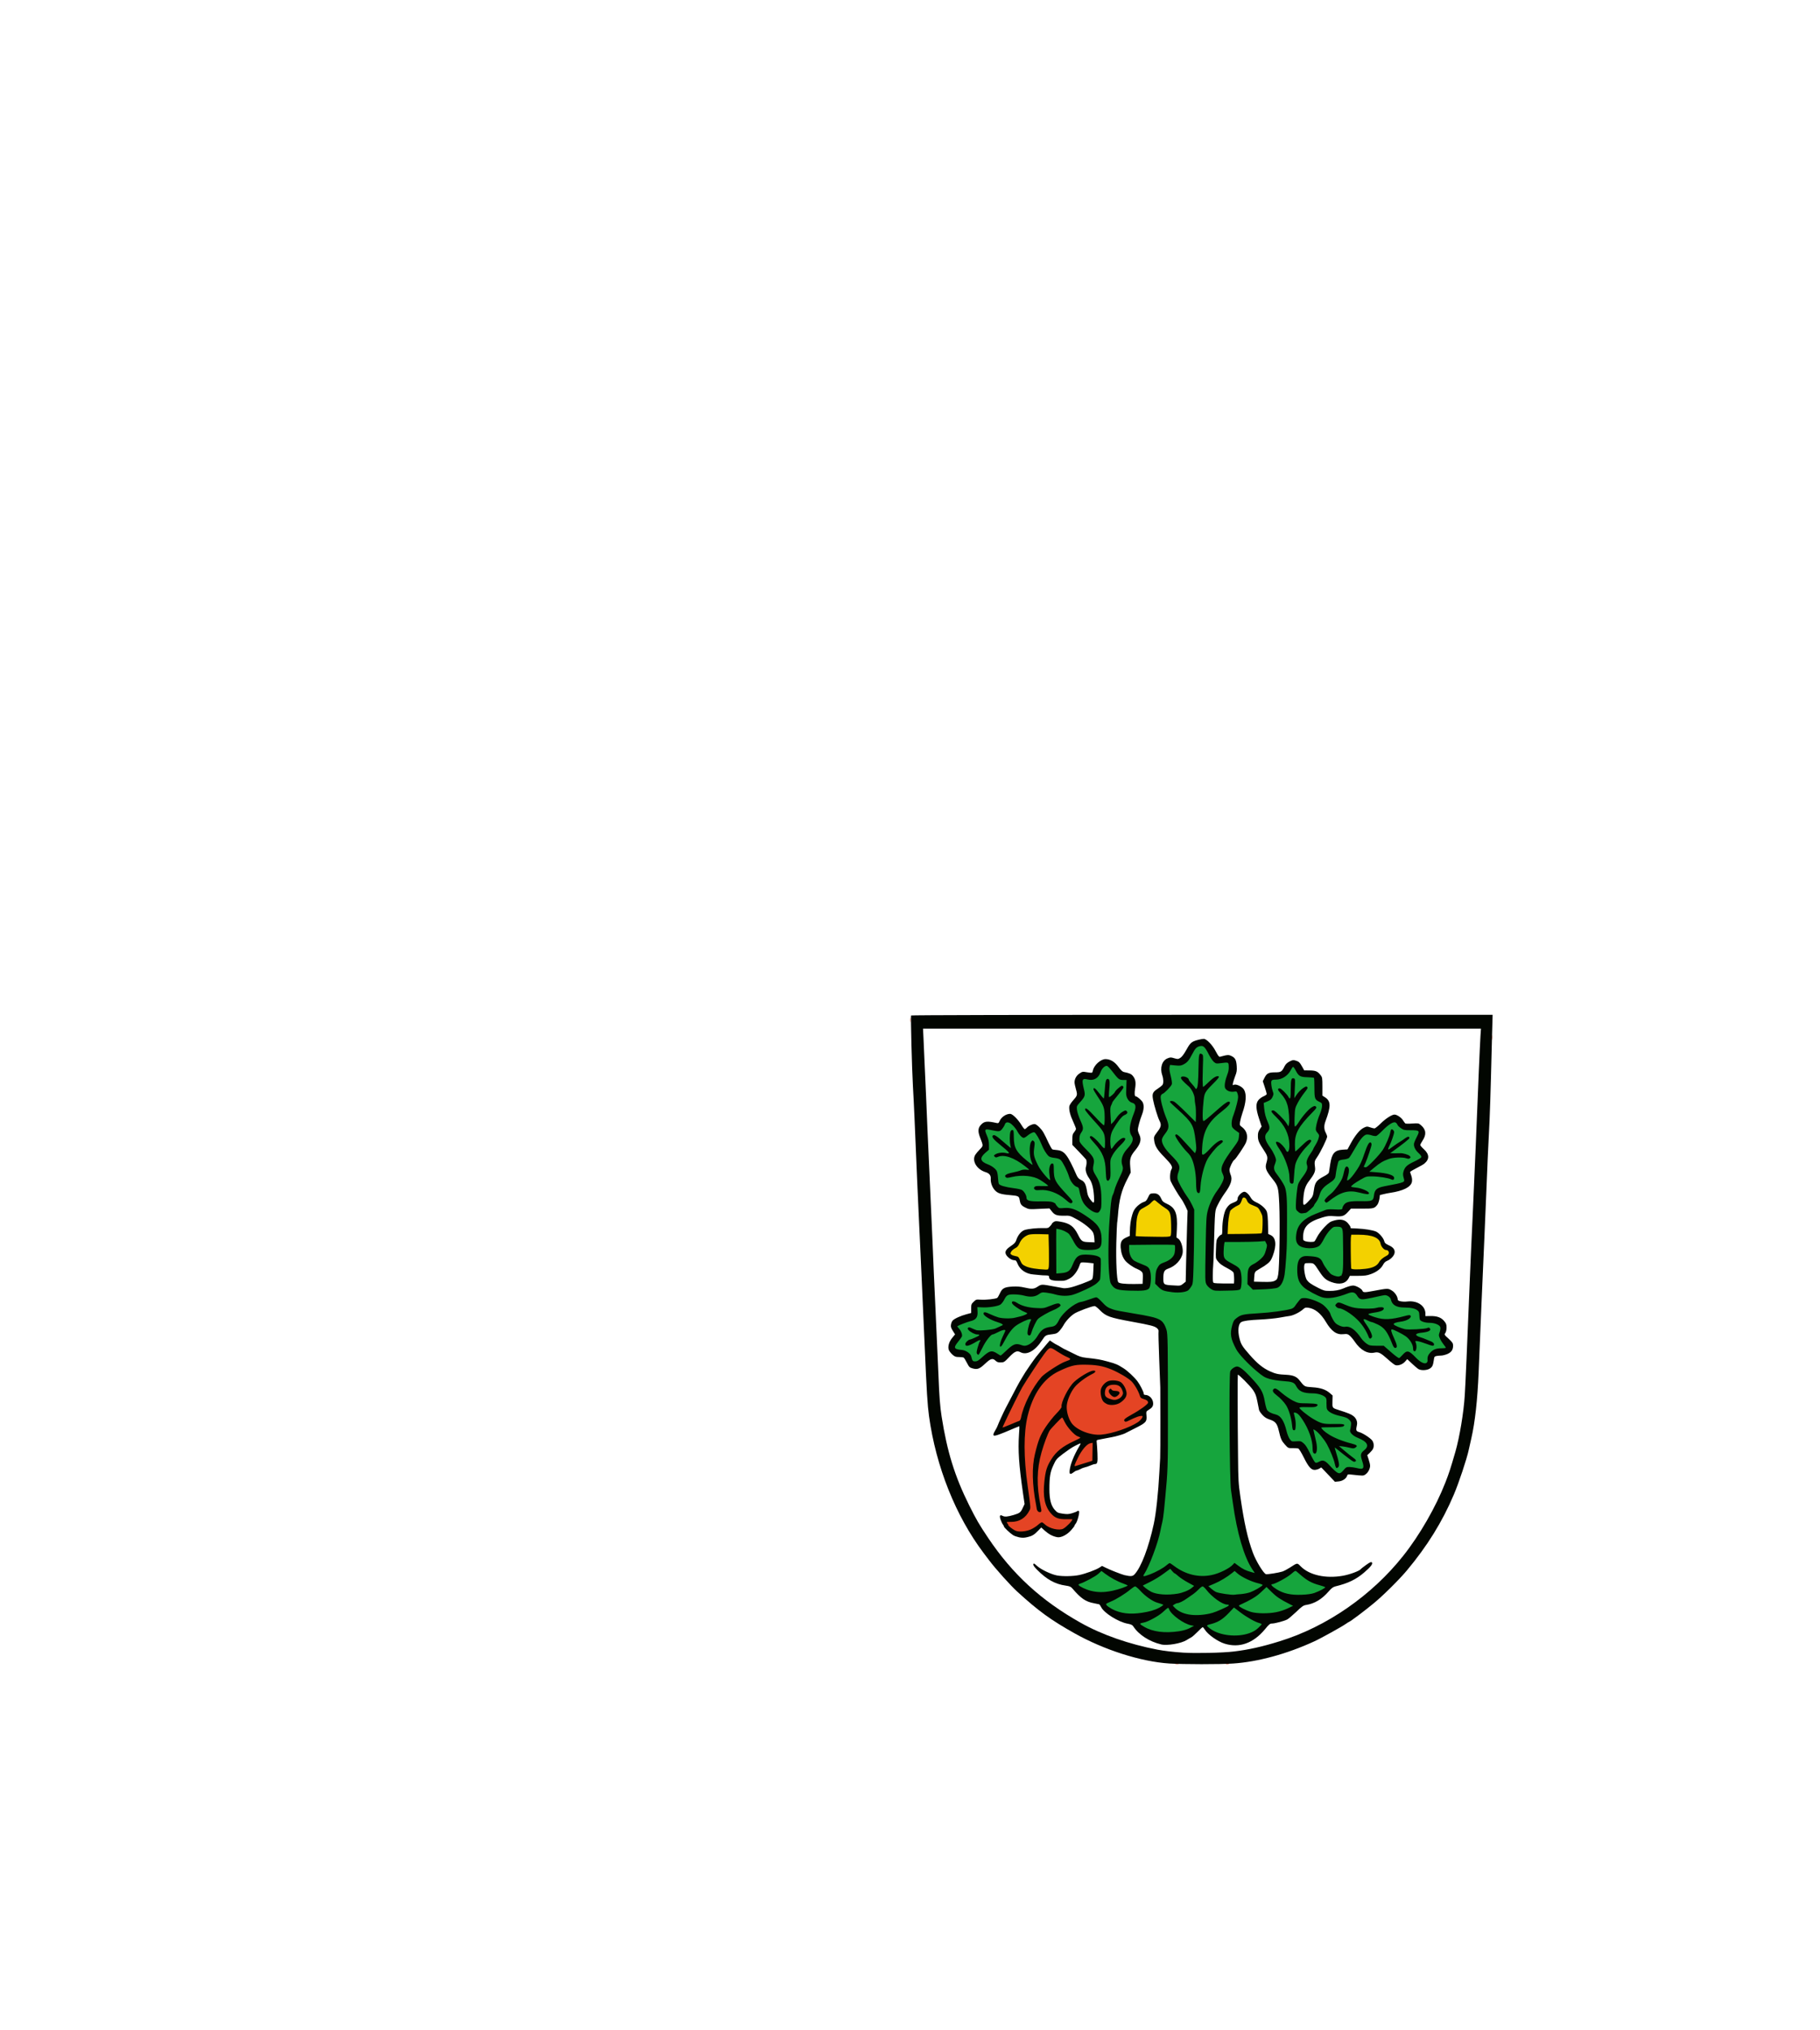 <?xml version="1.0" encoding="UTF-8"?>
<!DOCTYPE svg PUBLIC "-//W3C//DTD SVG 1.1//EN" "http://www.w3.org/Graphics/SVG/1.1/DTD/svg11.dtd">
<svg xmlns="http://www.w3.org/2000/svg" width="800" height="892" viewBox="0 0 0 0 800 0 892"><path d="M356 890.9c-39.1-2.6-89.5-18.7-130.2-41.6-32.5-18.2-49.5-30.6-78.6-57.2-9-8.2-29.8-31.3-38.3-42.7-3-3.8-6.4-8.3-7.6-10-38.5-50.9-65.7-119-75.2-188.4C24 535.3 23 519.9 20 451c-2.9-66.1-5.5-122.3-8-176-.6-11.8-1.5-32.5-2.1-46-1-24.9-1.9-46.5-3.8-89.5-.6-13.2-1.5-32.1-2.1-42C2.6 73.1.8 2.1 1.5.9 1.9.4 152.8 0 401.2 0h399.1l-.7 24.8c-.4 13.6-1.1 41.4-1.6 61.8s-1.4 46.5-1.9 58c-2.1 41.6-3.2 66.6-4.6 102.4-.8 20.1-1.9 46.6-2.5 59-2 44.9-3.1 69-4.1 93.5-.5 13.8-1.4 34.2-1.9 45.5-.5 11.3-1.4 32-1.9 46-1.6 38.2-5 68.6-10 90.5-1 4.4-2.7 11.6-3.6 16-2.7 12.6-13.7 45.6-20.5 61.5-15.9 37.5-36.7 70.9-64.4 104-10.6 12.7-32.6 34.5-45.6 45.2-12.7 10.5-31.6 24.7-34 25.6-.8.3-2.8 1.6-4.5 2.8-4.5 3.3-34.7 20.1-43.4 24-37.4 17.2-77.1 28-110.9 30.3-17.5 1.3-69.7 1.2-88.2 0z" fill="#FFF"/><path d="M173.7 350.9c-13.8-1.4-20.8-5.2-24.1-13-1.5-3.7-3.2-4.9-6.6-4.9-1.1 0-3.1-1.1-4.7-2.4-2.7-2.4-2.8-2.4-1.1-5.9 1.1-2.3 3-4.1 5.7-5.3 3.1-1.5 4.4-2.9 5.9-6.5 2-4.6 8.1-10.4 13.5-12.7 3.3-1.4 26.5-1.6 28.6-.3 1.2.8 1.6 5.2 1.9 22.8.2 12 0 23.4-.5 25.3-.9 3.3-1.2 3.5-5.4 3.6-2.4.1-8.3-.2-13.2-.7zm433.5.3c-1.3-.2-2.6-1.3-3-2.5-1-3.1-.9-45.9.1-47.4 1.1-1.8 20.3-1.6 28.6.1 5.1 1.1 7.1 2.2 10.6 5.6 2.4 2.4 4.6 5.5 4.9 7.3.7 3.7 3.3 6.7 5.6 6.7 2 0 6 4.1 6 6.1 0 1.9-3.5 5.1-7.1 6.6-1.4.6-3.7 2.6-5 4.3-7.6 10.2-13.6 12.9-29 13.3-5.2.2-10.4.1-11.7-.1zM312.5 306l-4-.5.3-13c.2-10 .8-14.3 2.4-18.7 2.3-6.4 3.2-7.4 10.7-11.4 3-1.6 6.6-4.1 7.9-5.7 4.5-5.2 5.6-5.2 11.2-.2 2.8 2.5 5.4 4.5 5.9 4.5.4 0 2.9 1.6 5.5 3.5 7.1 5.5 7.9 7.8 8.3 24.2.5 19.7 2.1 18.5-24 18.1-11.1-.1-22-.5-24.2-.8zm122.2-3.7c-.7-1.2 1-25.1 2.1-29.6.6-2.1 1.6-4.5 2.3-5.4 1.3-1.5 7.4-5.7 11.4-7.8 1.1-.6 2.6-3.1 3.5-5.5 2.4-7 7.6-6.7 10.6.7 1.1 2.6 2.5 3.6 7.5 5.4 11.1 4.1 15.4 13.3 14.3 30.7-.6 9.3-.9 10.4-2.8 11.2-2.8 1-48.3 1.3-48.9.3z" fill="#F3D100"/><g fill="#E44424"><path d="M364.8 891.3c1.2-.2 3-.2 4 0 .9.3-.1.5-2.3.4-2.2 0-3-.2-1.7-.4zm69.5 0c.9-.2 2.5-.2 3.5 0 .9.3.1.5-1.8.5-1.9 0-2.7-.2-1.7-.5zM145.4 710.7c-3.7-1.4-12.4-8.4-12.4-9.9 0-.6-.7-1.9-1.6-2.9-.9-1-1.4-2.5-1.1-3.3.5-1.2 1.3-1.3 4.3-.4 4.5 1.2 10 .4 16.5-2.3 4.8-2.1 8.2-5.6 11.1-11.4 1.7-3.3 1.7-2.8-2.5-33-4-28.3-5.3-57-3.4-77.5 2.5-27.9 13.2-52.6 29.8-69.2 7.4-7.3 10.3-9.4 18.1-13.2 15.5-7.4 21.8-9.1 33.8-9.1 22.2 0 33.9 3 52.5 13.4 12.9 7.2 18.9 12.9 23.5 22.7 2.2 4.5 4 8.7 4 9.3 0 .6 1.8 1.5 4 2.1 4.7 1.3 7.9 5.3 6.3 7.9-2 3.2-13 11.3-22 16.1-5.1 2.8-9.5 5.5-9.8 6-.9 1.5.3 1.2 4.4-.9 15.6-8 23.4-8.5 19.7-1.3-2.4 4.6-8.4 8.8-20.6 14.3-12.2 5.6-26.5 9.6-37.5 10.5-13.1 1.2-31.8-5.6-39.6-14.2-10.4-11.6-12.4-27.3-5.4-41.9 5.7-12 10.2-16.7 25.3-26.9 6-4 4.5-4.4-1.9-.5-10.8 6.5-16.8 12-21.8 19.9-5 7.7-9.8 20.8-8.7 23.6.4 1-1.9 4-7.2 9.2-11.5 11.3-21.3 26.6-25 38.9-8.3 27.6-9.5 44.3-5.1 73.8.5 3.9 1.5 9.5 2.1 12.5.7 3 1.2 5.9 1.2 6.4.1.5.6 1.1 1.3 1.3.8.3.8-1.2-.2-5.9-5.8-27.8-5.5-50.3 1.1-73.7 3.8-13.5 8.4-25.5 11.9-31.1 2.8-4.4 17-18.5 18.7-18.5.7 0 2.8 3 4.8 6.7 4.6 8.8 11.4 16.5 17 19.1 2.5 1.2 4.5 2.8 4.5 3.6 0 .9-4.5 3.7-10.8 6.8-10.7 5.3-19.3 10.9-23.3 15.4-3.8 4.2-9.6 14-11.5 19.6-2.7 7.6-4.9 29-3.8 38.1 1 9.1 4.4 18.2 8.6 23.2 4.5 5.2 10.1 7 21 6.7 9.5-.3 10.7.5 7.8 5.1-4.9 7.6-13.1 13.2-19.3 13.2-5.9 0-15-3.4-18.7-7-1.7-1.6-3.7-3-4.4-3-.8 0-3.2 1.6-5.4 3.6-8 7.3-22.4 11.1-30.3 8.1zm141.7-179c4.8-2.5 8.9-7.7 8.9-11.1-.1-1.6-.5-1.3-2 1.6-4.3 8.1-13.7 10.6-22.6 6-7.1-3.6-7.8-12.3-1.5-18.5 2.5-2.6 4-3.1 8.8-3.4 7.3-.5 11.6 1.9 14.3 8 1.1 2.3 2 3.4 2 2.4 0-3.8-4.1-9.8-7.8-11.4-4.9-2-14.3-1.4-18 1.4-5.3 3.9-6.8 11.4-4 19.8 2.4 7.3 13.1 9.8 21.9 5.2zm-3-9.7c2.9-1.6 2.5-4.2-.6-3.4-1.4.3-3.7-.1-5.5-.9-2.5-1.3-3-1.3-3-.1 0 1.9 3.6 5.4 5.6 5.4.8 0 2.4-.5 3.5-1z"/><path d="M223.5 621.9c-.9-1.4 6.5-17.8 10.3-22.8 5.6-7.5 10.3-12 13.4-12.6 5.1-1.2 5.7.3 5.5 14.3l-.2 12.6-4.5 1.7c-10.4 3.9-24 7.7-24.5 6.8zm-98-53.9c-.7-1.1-.8-.9 13.2-30 10.9-22.6 13.9-27.9 28.1-49.5 12.8-19.4 21.4-30.7 24.6-32.4 2.2-1.2 3.1-.9 10.7 4.1 4.6 3 11.4 6.9 15.2 8.6 3.7 1.7 6.7 3.6 6.7 4.2 0 1.1-1.7 1.9-11.5 5.5-6.8 2.4-27.3 16-31.3 20.7-11.6 13.5-23.3 37.1-26.7 53.8-.8 3.8-3.1 7-5.1 7-.6 0-5 1.7-9.6 3.8-9.8 4.5-13.4 5.6-14.3 4.2zM799.3 31c0-3 .2-4.3.4-2.7.2 1.5.2 3.9 0 5.5-.2 1.5-.4.2-.4-2.8zM.3 7c0-3 .2-4.3.4-2.8.2 1.6.2 4 0 5.5C.5 11.3.3 10 .3 7z"/></g><g fill="#020601"><path d="M356 890.9c-39.1-2.6-89.5-18.7-130.2-41.6-32.5-18.2-49.5-30.6-78.6-57.2-9-8.2-29.8-31.3-38.3-42.7-3-3.8-6.4-8.3-7.6-10-38.5-50.9-65.7-119-75.2-188.4C24 535.3 23 519.9 20 451c-2.9-66.1-5.5-122.3-8-176-.6-11.8-1.5-32.5-2.1-46-1-24.9-1.9-46.5-3.8-89.5-.6-13.2-1.5-32.1-2.1-42C2.6 73.1.8 2.1 1.5.9 1.9.4 152.8 0 401.2 0h399.1l-.7 24.8c-.4 13.6-1.1 41.4-1.6 61.8s-1.4 46.5-1.9 58c-2.1 41.6-3.2 66.6-4.6 102.4-.8 20.1-1.9 46.6-2.5 59-2 44.9-3.1 69-4.1 93.5-.5 13.8-1.4 34.2-1.9 45.5-.5 11.3-1.4 32-1.9 46-1.6 38.2-5 68.6-10 90.5-1 4.4-2.7 11.6-3.6 16-2.7 12.6-13.7 45.6-20.5 61.5-15.9 37.5-36.7 70.9-64.4 104-10.6 12.7-32.6 34.5-45.6 45.2-12.7 10.5-31.6 24.7-34 25.6-.8.3-2.8 1.6-4.5 2.8-4.5 3.3-34.7 20.1-43.4 24-37.4 17.2-77.1 28-110.9 30.3-17.5 1.3-69.7 1.2-88.2 0zm89-16.5c19.9-2.4 39.1-6.6 63-14.1 64.4-19.9 126.3-62.8 169.5-117.3 22.6-28.4 44.9-67.2 58-100.9 5.1-13.1 6.9-18.7 13.7-42.1 5.7-19.9 11.4-54 12.8-77 1-14.4 3.3-68.5 6.9-157 1.2-29.4 2.6-61.2 4.1-92 1.2-25.7 2.7-59.4 4.1-93.5.5-13.7 1.4-34.7 1.9-46.5.5-11.8 1.6-37.9 2.4-58 .9-20.1 1.8-41.1 2.2-46.7l.7-10.3H17.9l.6 12.3c.3 6.7 1 22.1 1.5 34.2.6 12.1 1.5 33 2.1 46.5.5 13.5 1.4 34 1.9 45.5.5 11.6 1.7 36.5 2.5 55.5s2 44 2.5 55.5c.5 11.6 1.4 31.8 2 45 1 24.7 2.2 53 4 90.5 1.7 36.9 3 65.6 4.1 91 1.1 29.1 2.2 43 4.3 56.5 7.6 48.6 18 82.1 37.7 121.8 10 20 13.8 26.6 26.3 45.2 33.5 49.9 72.8 86 127.1 116.5 28.9 16.3 66.4 29.4 105.5 36.9 8.7 1.7 22.5 3.3 35.5 4.1 16.5 1.1 54.3.3 69.5-1.6z"/><path d="M270.5 534.6c-1.7-.8-3.9-2.3-4.9-3.5-2.7-3-4.5-11.7-3.4-16.6 1.1-4.8 5.9-10 10.6-11.6 4.8-1.6 13.7-.7 17 1.8 3.4 2.5 6.8 8.6 7.6 13.8.8 5-1.8 9.4-8.2 13.9-4.9 3.5-13.6 4.5-18.7 2.2zm16.1-7.2c1.9-.9 4.2-3 5-4.7 1.4-2.7 1.4-3.3-.1-7.3-2-5.2-5.4-7.4-11.4-7.4-8.1 0-12.1 3.5-12.4 10.9-.2 4.8 1.3 6.6 6.9 8.6 5.2 1.9 7.9 1.8 12-.1z"/><path d="M275.9 522.1c-3.2-3.2-3.7-6.2-1.5-8 1.1-1 1.6-.8 2.4.5.7 1.2 2.3 1.8 5.3 1.9 5.9.1 7.5 2.7 3.6 6.1-3.7 3.2-6.2 3-9.8-.5z"/></g><g fill="#16A53D"><path d="M435.9 853.9c-11.5-1.6-22.9-6.8-28.4-12.9l-2-2.2 2.4-1.9c1.3-1 3.1-1.9 4-1.9 2.6 0 10-2.9 14.8-5.6 2.4-1.5 7.4-6 11.2-10.1l6.9-7.4 9.3 7c9.7 7.3 21.2 13.6 26.9 14.7 5 1.1 4.8 3-1.1 9-7.2 7.3-16.6 11-29.4 11.6-4.9.3-11.5.1-14.6-.3zM334.8 848c-7.3-1.9-23.1-10.6-22.5-12.4.2-.6 3.5-1.8 7.3-2.7 9.4-2.2 20.7-8.3 29.3-16 3-2.7 5.9-4.9 6.3-4.9.5 0 1.7 1.9 2.7 4.3 3.6 8.1 17.4 17.8 29 20.2 3 .6 5.6 1.6 5.8 2.2.2.6-2.9 2.8-6.9 4.8-12.2 6.2-36 8.3-51 4.5zm51.2-21.9c-10.7-1.5-17.5-4.8-23.9-11.4-1.8-1.9-3.1-3.9-2.8-4.4.7-1.1 6.2-3.7 11.2-5.3 2.2-.7 6.5-3.1 9.5-5.2s7.1-5 9.1-6.3c2-1.3 5.2-4.2 7.1-6.4 4.1-4.8 8.3-5.6 9.7-1.8.5 1.2 4 5.4 7.7 9.3 6.9 7 17.3 13.4 21.9 13.4 1.2 0 2.9.6 4 1.3 1.7 1.3 1.6 1.5-1.6 3.9-4.9 3.6-21.4 10.4-28.4 11.6-9.1 1.7-17.4 2.1-23.5 1.3zm-89.2-2.2c-4.8-.5-10.5-2-15.1-3.9-7.7-3.2-15.2-9-14.5-11.2.3-.7 3.7-2.7 7.6-4.4 9-3.9 21.1-11.3 27.8-17 2.8-2.4 5.8-4.4 6.5-4.4.8 0 4.1 2.7 7.4 6.1 10.6 10.8 17.4 15.1 28.1 17.9 6.5 1.6 7.1 3.2 2.6 6.2-12.8 8.5-32 12.6-50.4 10.7zm171.5-1.9c-10.6-3.1-21-9.7-18.7-12 .5-.4 3.4-1.8 6.4-3 9.3-3.6 20.7-10.9 26.9-17.1 3.2-3.2 6.1-5.9 6.5-5.9.4 0 4 3.3 8 7.3 7.2 7.1 19.3 14.7 27.6 17.3 1.9.6 3.5 1.7 3.5 2.4 0 2.5-16.3 9.7-25.5 11.4-11.4 2.1-26.8 2-34.7-.4zm-123.8-24.2c-5-.5-9.9-1.8-13-3.3-6.1-3-14.1-9.8-13.2-11.2.4-.5 5.4-3.3 11.1-6.2 5.8-2.9 14.4-8.1 19.1-11.7l8.6-6.4 8.2 7.1c7.9 6.8 22.7 15.9 26 15.9 3.4 0 2.5 1.9-2.8 6-6.7 5.2-16.1 8.7-25.2 9.5-3.7.4-7.7.8-8.8.9-1.1.2-5.6-.1-10-.6z"/><path d="M440.5 798.3c-16.2-1.4-22.7-3.7-29.4-10.6-3.2-3.4-3.5-5.7-.5-5.7 4.3 0 23.1-10.3 32.1-17.6l3.2-2.6 4.3 3.7c5.5 4.7 18.4 10.9 27.3 13 8.9 2.2 10.1 3.1 7.8 5.8-2.9 3.3-12.1 8.7-18.1 10.8-3.1 1.1-8.8 2.2-12.7 2.5-3.8.2-7.7.6-8.5.8-.8.1-3.3.1-5.5-.1zm77.7-1.3c-9.1-2.2-19.7-8.1-23.2-12.9-2.2-3.1-1.8-4.1 1.7-4.1 4.1 0 20.5-8.5 26.7-13.9 6.6-5.6 5.7-5.6 12.1.1 10.2 9.1 15.7 12.1 29 15.8 4.4 1.2 8.4 2.5 8.8 3 1 .9-3.9 4.8-9.2 7.5-12.3 6.2-31 8-45.9 4.5zm-270-4c-7.5-1.9-14.4-5.3-17.5-8.8-1.8-1.9-1.8-2 .5-3.6 1.2-.9 2.6-1.6 3.1-1.6 2.5 0 20.7-9.8 24.3-13.2l4.4-4 5.2 3.9c7 5.2 16.5 10.4 25.8 13.8 4.1 1.5 7.9 3.2 8.4 3.6 1.7 1.5-13.6 7.7-24.1 9.8-12.1 2.5-20.3 2.5-30.1.1z"/><path d="M317.7 772.4c-.4-.4.3-2.1 1.5-3.7 6.9-9.7 19.6-43.2 22.8-60.2.6-3.3 1.8-8.5 2.5-11.5.8-3 1.9-10.7 2.5-17 .6-6.3 1.5-15.8 2-21 3.5-34.7 3.9-59 3.1-188-.3-50.6-.2-50.4-31.6-56.5-1.1-.3-6-1.1-11-1.9-23-3.9-26.3-4.5-31-6.1-7.1-2.4-10.3-4.6-15.8-11-2.7-3-5.7-5.5-6.7-5.5s-5.4 1.3-9.7 2.9c-4.3 1.5-9.6 3.1-11.7 3.5-9.6 1.8-23 13.3-29.1 25-3.6 6.9-5.2 8-13.5 9.4-7.9 1.4-10.5 3.3-14.7 10.4-3.7 6.4-11.1 13-16.5 14.7-3.1 1-4.5.9-8.6-.5-7.2-2.6-11.6-.9-19 7.1-3.2 3.4-6.6 6.4-7.5 6.8-1.1.4-3.2-.3-5.5-1.8-8-5.3-10.8-4.6-21.6 5.3-5.1 4.6-6.3 5.3-9.4 5-2.7-.2-4-1-5.3-3.3-1-1.6-1.8-4-1.8-5.2-.1-3.4-5.4-6.5-12.6-7.2-10.8-1.1-12.2-4.7-5.2-13.3 2.4-2.9 4.6-6.1 5-7 .9-2.4-1.1-7.8-4.1-11.1-2.3-2.4-2.4-2.9-1.2-4 2.3-2.1 13-6.5 18.9-7.9 6.9-1.6 8.6-3.9 7.8-11.3-.7-7.2.8-8.6 8.5-7.8 5.7.6 20.9-1.2 23.9-2.8.9-.5 3.1-3.3 4.8-6.3 1.6-3 4-6.1 5.3-7 2.9-2.1 15.3-2.1 22.8-.1 9.2 2.5 15.4 2 20.6-1.5 4.1-2.9 4.8-3.1 10.7-2.4 3.4.4 9.1 1.5 12.7 2.6 7.9 2.2 16.9 2.3 23.7.3 8.2-2.5 27.2-11.2 31.3-14.5 2.2-1.7 4.1-4.2 4.4-5.8.5-2.5 1-22.6.7-26.3-.2-2.5-4.1-3.7-14.7-4.4-9.4-.7-10.1-.6-13.4 1.7-2.6 1.8-4.2 4.1-6.3 9.3-3.1 7.9-6.8 11.9-12.4 13.4-5.3 1.5-11.8 1.4-13.2-.3-1.3-1.6-2-60.4-.6-62.5 1-1.7 6.6-.8 12.6 1.8 5.1 2.3 9.5 6.8 12.8 13.1 6.4 12.2 7.6 13 20 13 9.7 0 14.8-1.4 15.7-4.3.4-1.2.7-5.5.6-9.6-.4-13.1-4.7-19.2-21.1-30-12.5-8.2-19.3-10.5-28.3-9.8l-7.2.6-4.3-4.7-4.3-4.7h-15.3c-13.5 0-15.6-.2-18.7-2.1-2.7-1.5-3.6-2.9-4.1-5.6-.7-4.7-3.4-8.6-6.2-9.3-1.2-.3-6.8-1.1-12.4-2-17.2-2.5-19.9-4.5-20.4-15.5-.4-10.1-2.8-13.2-12.9-17-5.1-1.9-10-6.8-10-10.1 0-2.1 1.3-3.9 5.3-7.3l5.2-4.6-.1-6.8c-.1-5-.7-8.2-2.7-12.5-1.5-3.2-2.7-6.4-2.7-7.2 0-2.8 3.6-3.7 9.8-2.4 13.5 2.7 13.7 2.7 17.1-4.7 2.4-5 5.3-6.7 9.1-5 3.4 1.5 8.5 6.8 11.7 12.4 5.3 9.3 7.1 10.1 12.6 5.2 5.1-4.4 8.5-5.5 11-3.3 3.4 3.2 7.4 9.6 10.2 16.9 3.8 9.7 8.7 16.4 12.3 16.6 1.5 0 3.2.2 3.7.3.6.2 2.3.3 3.8.4 1.8.1 3.9 1.3 5.8 3.4 3.8 4 10.2 16.5 12.4 24.1 1.9 6.5 4.5 9.9 9.5 12.4 2.4 1.2 3.7 2.6 4.2 4.7 3.1 13.3 4.3 16.9 7.2 20.4 3.9 4.9 10.1 9.3 14.2 9.8 4.6.6 5.5-2.4 5.3-17.5-.1-14.2-2-22.6-6.8-30-4.7-7.4-5.3-9.9-4.1-15.5 1.8-8.5.8-10.7-9.6-21.3-6.7-6.8-9.5-10.4-9.6-12.2-.3-5.3.3-8.5 2.2-11.1 3.6-5.1 3.5-7.3-.9-17-2.2-5-4.4-11.4-4.7-14.3-.6-5.2-.5-5.4 3.8-10.3 7.4-8.2 7.9-9.7 5.7-18.5-2.3-9.7-2.3-12.3 0-14.4 1.6-1.5 2.8-1.6 6.3-1 9.2 1.8 13.2.1 16-6.4 3.4-8.3 4.1-9.3 7.5-10.9 4.4-2.1 7.2-.7 11.3 5.6 1.6 2.5 4.5 6.4 6.4 8.6 3.1 3.7 3.8 4 8.6 4 6.6 0 7.5 1.4 6.5 10.4-1.7 14.1-.1 19.1 6.9 21.3 3.5 1.1 4.2 1.8 4.9 5.1.8 3.2.5 5-1.7 10.5-6.3 16.3-7.3 25.5-3.2 31.3 3.3 4.7 1.6 9.6-6.4 18.4-6.4 7.1-8.8 15.2-6.4 22 1.7 5 1.2 6.7-4.7 19-2.7 5.5-5.3 12.2-5.9 14.8-.6 2.7-1.7 5.8-2.4 7-1.3 2.2-2.4 8.3-3.2 18.2-.2 2.8-.8 10.9-1.4 18-1.7 21.1-1.9 56.1-.5 70.8 1.4 15 2.6 18 8.5 20.5 4.1 1.7 28.4 2.9 37.3 1.8 5.4-.7 5.7-.9 6.7-4.4 1.3-5 1.1-16.9-.4-21.2-1.1-3.1-2.1-3.8-9.6-6.7-10.2-4-14.2-7-16.9-12.6-2.2-4.5-3-16-1.2-17.1.5-.3 14.9-.7 32-.8 27.3-.3 31.2-.1 32.6 1.3 2.1 2.1 2.2 10.7.2 14.6-2.4 4.5-8.8 9.8-14.3 11.8-8.7 3.1-11.4 8.1-11.4 21.1 0 6.6.2 7.2 3.3 10.2 3.9 3.8 7.2 4.9 18.7 6.2 6.2.7 10.1.7 14.5-.3 5.2-1 6.2-1.7 8.6-5.2 2.7-3.9 2.7-4 3.4-29 .4-13.8.8-36.8.8-51l.1-26-2.7-5.9c-1.5-3.2-4.2-8-6-10.5-6.8-9.4-13.6-21.9-14.2-25.7-.4-2.5-.1-5.5.9-8.3 3.4-9.3 2.1-12.2-10.1-24.7-8.2-8.3-12.3-15.2-12.3-20.4 0-2.1 1.4-4.8 4.5-8.8 5.7-7.3 5.9-10.9 1.1-22.5-4.3-10.4-8.1-25.7-7.2-29.1.4-1.5 2.2-3.6 4.4-5 5.6-3.5 11.2-10.2 11.2-13.3 0-1.5-.9-6-2.1-10.1-2.2-7.8-2-13.1.6-15.2.9-.8 3.6-.9 8.3-.5 5.8.6 7.5.4 10.8-1.3 4.9-2.5 5.3-2.9 9.9-11.8 4.3-8.5 8-12.3 12.9-13.4 3.4-.7 4-.5 6.9 2.4 1.8 1.8 5 6.7 7.1 11 5.6 11 7.1 11.8 18.9 9.4 5.5-1.1 6-1.1 7.3.7 2 2.7 1.7 11.5-.4 16.7-2.5 5.8-4.6 16.1-3.8 18.6.9 2.7 5.5 4.4 10.7 4 4.2-.3 4.5-.1 6.3 3.6 1.7 3.6 1.8 4.5.6 10.5-.7 3.6-2.6 10.4-4.2 15.1-1.6 4.7-3.3 10.1-3.7 12-.9 4.4.2 10 2.3 11.2.8.5 2.9 2 4.7 3.5 2.9 2.5 3.1 3 2.7 7.9-.4 4.5-1.3 6.4-6.6 13.6-16.9 22.9-19.7 29.4-15.7 37.2.8 1.5 1.5 3.9 1.5 5.3 0 3.3-4.2 11.5-9 17.8-5.5 7.3-10.7 18.3-13.1 27.8-1.8 7.1-2.1 12.9-2.7 44.7-1 51.3-.9 53.2 1.1 56.4 1 1.5 3.2 3.6 5 4.7 2.9 1.8 4.6 2 20.5 1.7 11.7-.2 17.5-.7 18-1.5.9-1.5.8-15.5-.2-21.4-.8-5 0-4.3-14.3-12.7-8.8-5.2-9.7-6.8-9.4-16.6.1-4.5.5-9.5.9-11.1l.8-3 28-.7c15.3-.3 28.7-.4 29.7-.1.9.2 2.4 2 3.1 3.8 1.3 3 1.2 4.1-.6 10.2-1.7 5.8-2.8 7.6-7.8 12.4-3.3 3.1-7.9 6.6-10.3 7.8-5.9 2.9-6.9 5.2-7.1 16.5-.1 9.2 0 9.6 2.7 12.3 2.6 2.7 3.1 2.8 11.5 2.5 12.1-.3 22.1-1.2 24.8-2.2 3.7-1.5 7-8.6 8.3-18 1.1-8.6 2.8-35.4 2.8-44.5 0-2.7.1-16.1.2-29.8.2-28.4-.6-38.5-3.3-45.1-1.5-3.6-6.6-11.5-11.6-18-3.2-4.2-3.7-7.7-1.8-12.3.6-1.5 1.3-3.8 1.5-5.1.5-2.9-3.2-11.1-7.9-17.7-7.8-11-8.7-15.9-3.8-22 1.7-2.1 3-4.7 3-5.7 0-1.1-1.4-5.1-3-8.9-3.7-8.4-6-23-4-25.4.7-.8 3.2-2.4 5.7-3.5 5.7-2.5 7.7-6.7 5.7-11.7-.8-1.8-1.7-5.9-2-9.2-.6-5.3-.5-5.9 1.7-7.5 1.3-.9 4.3-1.6 6.7-1.6 8.3 0 14.7-4.1 18.8-12.1 3.8-7.5 5.4-7.2 10.4 2 3.2 5.9 5.8 7.1 14.8 7 10.6-.2 10.7 0 10.7 16.5 0 13.1.8 16.6 3.7 16.6.6 0 2.3.9 3.9 2.1 3.8 2.7 3.9 7.6.3 16.2-3.1 7.2-4.9 13.5-5.8 19.4-.5 3.5-.2 4.6 2.1 7.3 2.5 3 2.6 3.5 1.5 7.5-.6 2.4-2.5 6.5-4.2 9.1-1.6 2.6-3 5.1-3 5.6 0 .4-1.8 3.4-4.1 6.7-4.6 6.7-6.1 11.5-4.7 15.1 1.6 4.3.1 8.6-5.6 16.2-3.1 4-6.1 8.9-6.6 10.9-1.3 4.7-3 20.8-3 28.6 0 5.5.3 6.4 2.4 7.8 3.5 2.3 9.7 1 14.6-3.2 2.2-1.9 4-3.9 4-4.5 0-.5 1.3-2.7 2.9-4.7 1.6-2 3.7-6.3 4.6-9.6 2-7 7.4-13.6 14.5-17.7 5.6-3.2 7.1-4.9 7.5-8.5.2-1.5 1-6.5 1.8-11.1 1.8-10.5 3.7-12.7 11.2-13.5 3-.3 5.8-.8 6.3-1.1.5-.3 3.7-5.6 7.2-11.8 6.9-12.3 13.7-20.3 17.9-21.3 1.5-.3 4.6.1 7.1 1 2.4.8 5.2 1.3 6.3.9 1-.3 4.9-3.6 8.5-7.3 7.3-7.4 15-12.5 17.5-11.5.9.3 3.2 2.5 5.2 4.9 4.5 5.5 8.6 7 17.6 6.1 6.2-.6 7-.4 9.6 1.8l2.8 2.5-3.2 6.3c-1.8 3.5-3.5 7.3-3.8 8.6-1.2 4.2.6 8.5 5.7 13.4 4.7 4.5 4.9 5 3.6 7.1-.8 1.2-5.9 4.5-11.3 7.2-9.5 4.7-10.1 5.2-11.9 9.8-1.8 4.3-1.8 5.2-.6 9.9 1.2 5 1.2 5.2-1.2 7.3-2.4 2-4.5 2.6-27.2 7-4.4.8-8.8 2.3-9.7 3.1-1 .9-2.1 3.7-2.4 6.3-1.5 10.6-2.7 11.2-20.8 11.1-17-.2-22.6 1.6-22.7 7.2 0 3.6-3.6 4.6-13.4 4.1-7-.4-10.1-.2-12.7 1-1.9.8-7.8 3.2-13.1 5.2-7.1 2.8-11.1 5-15.1 8.6-7.3 6.5-9 10.4-9.1 20.6-.1 10.2 1.1 11.8 10 13.4 6.6 1.1 16.4 0 19.1-2.3.8-.6 3-4.4 5-8.2 2-4.2 5.8-9.5 9.1-12.8 5.3-5.4 5.9-5.8 10.4-5.8 3.5 0 5.4.6 7.5 2.4 2.7 2.4 2.8 2.7 3 13.3.6 32.8.3 46.6-.8 50.1-1.4 4.3-2.8 6.4-3.9 5.7-.5-.3-1.2 0-1.5.5-.9 1.4-5.7.4-10.6-2.1-4-2-12.2-12.2-14.6-18.1-.8-2-2.4-4.3-3.6-5.1-3.2-2-19.5-3.1-22.7-1.4-3.2 1.6-5.1 7.3-5.1 15.1 0 12.3 2.5 19.4 8.6 24.3 4.5 3.6 16.8 10.1 22.5 11.9 9.1 2.8 20.5 1.2 37-5.2 6-2.3 9.3-1.4 12.8 3.6 1.5 2.2 3.5 4.2 4.6 4.6 2 .6 8-.3 23.3-3.8 5-1.1 10.2-1.8 11.6-1.4 4 1 7.3 4.2 8.6 8.5 1.8 6.1 4.5 7.4 17.5 8.2 11.8.7 15.3 1.8 19.4 6.2 1.6 1.7 2.3 3.5 2.2 5.9-.1 1.8-.2 4-.1 5 .1 2.2 5.2 3.8 12 3.8 6.7 0 13.2 2.7 15.7 6.5 1.6 2.5 1.6 3 .1 7.8s-1.5 5.3.3 9.4c1 2.3 3.3 6 5.1 8.2 4.3 5.4 3 7.1-5.5 7.1-10.2 0-16.5 4.7-16.8 12.5-.1 4.9-1.2 7.2-3.8 8-3.1 1-10.5-3.1-15.3-8.5-8.2-9.2-11.4-9.8-16.8-3-1.7 2.1-3.8 4.1-4.6 4.4-1 .4-5.2-2.6-11.6-8.1l-10-8.8h-9.8c-9.1-.1-9.9-.3-13.9-3-2.4-1.6-5.5-4.5-6.9-6.4-10.8-14.1-15.3-17.5-21.7-16.7-3.3.4-5.4-.1-9.5-2.2-5.8-2.9-9.7-7.6-12.5-15.2-3.6-9.4-7.9-13.3-20.7-18.6-5.7-2.4-9.7-3.4-13.3-3.4-5 0-5.4.2-8.1 4.1-5.3 7.6-7.4 9.8-10.6 10.7-7.6 2.3-28.5 5.2-45.2 6.1-19.6 1.2-23 1.8-28.5 5.5-3.2 2.1-3.9 3.4-5.4 9.3-1.9 7.3-2.2 17.8-.7 19.7.5.6 2.1 4.2 3.6 7.9 3.3 8.1 15.6 22.6 27 31.6 4 3.2 8.3 6.7 9.5 7.8 3.4 3.2 15.9 6.4 28.6 7.3 13 .9 14.9 1.7 19.7 8.9 4.3 6.2 6.2 7.1 17.3 7.7 11.5.7 18.3 2.7 22.1 6.6 2.4 2.5 2.6 3.4 2.4 9.7-.2 6.1.1 7.2 2.1 9.1 3.1 3 6.8 4.4 16.6 6.5 7.3 1.6 8.6 2.2 11.7 5.7 3.7 4.1 4.5 8.1 2.5 13.3-1.5 3.9 1 8 5.7 9.6 10 3.2 17.3 9.1 17.3 14 0 1.8-1.4 3.9-4.5 6.8-2.5 2.3-4.5 4.9-4.5 5.7 0 .8.9 4.4 2.1 7.9 2.7 8.6 2.3 11.7-1.7 12.6-1.7.3-5.3 0-8-.7s-6.9-1.3-9.4-1.4c-4.1 0-4.8.4-8.5 4.6-3.5 4-4.3 4.5-6.8 3.9-1.6-.4-6.4-4.4-11.1-9.1-9.1-9.1-10.7-9.7-16.1-6.4l-3.2 2-2.7-2.1c-1.5-1.1-4.9-6.9-7.9-13.3-6.6-13.8-8.5-15.4-17.3-14.9-6.1.4-6.2.4-9.7-3.7-2.7-3.1-3.9-6-5.2-11.8-2.1-9-7-19.1-9.9-20.3-1.2-.4-4-1.3-6.4-1.9-5.2-1.3-10.8-6-12.1-10.3-.5-1.8-1.5-6.3-2.1-10.2-1.9-11.6-5.1-17-19.2-32.1-7.6-8.1-13.3-12.4-16.5-12.4-3.3 0-7 2.6-7.7 5.5-1.7 6.7-.4 151 1.4 162.5.5 3.6 1.7 11.5 2.5 17.5 5.7 41.5 15.4 74.3 27.1 91.6 1.9 2.9 3.1 5.6 2.7 6-2 2-16.6-3.7-24.2-9.3l-5.4-4.1-1.6 2.2c-3.4 4.4-19.9 12.5-29.8 14.5-17.8 3.7-35.8-.7-51.3-12.3-3-2.3-5.8-4.1-6.3-4.1s-2.4 1.3-4.3 2.9c-9 7.9-31.8 17.4-34.7 14.5zm268.8-158.9c-2.5-11.2-3.7-15-5.6-18.7-1.1-2.1-1.5-3.9-.9-4.3.5-.3 7.1 4.4 14.6 10.5 7.5 6 14.4 11 15.2 11 .9 0-.5-1.5-2.9-3.2-8.5-6.2-20.8-17.1-20.3-17.9.6-1.1 9.9-.2 17.3 1.7 3.1.7 6.1.9 6.9.5 1-.6-.1-1.2-3.8-2.1-17.1-4.1-36.3-13.6-41.7-20.7-3.8-5-2.4-5.7 10.9-5.6h11.3l-10.5-.6c-11.7-.7-15.5-2.1-26.7-9.4-9.9-6.4-17.5-13.5-17.1-16 .3-2 .9-2.1 12.1-1.8 6.4.1 11.7-.1 11.7-.6 0-.4-5.3-.8-11.8-.8-11.6 0-11.9-.1-19.3-3.7-4-2.1-10.8-6.7-14.9-10.2-7-6.1-11-8.1-11-5.5 0 .6 1.4 2.3 3.2 3.7 5.8 4.8 12.8 12.2 15.3 16.2 3.5 5.5 7.2 17.2 8.3 26l.9 7.5.2-6.1c0-3.3-.6-8.4-1.5-11.4-1.4-4.8-1.4-5.4 0-6.9 2.9-2.8 8.2 1.1 14.7 10.9 8.6 13 13.9 27.9 13.9 39.2 0 3.6.4 5.8 1.1 5.8 1.9 0-.4-20.2-3.1-27.8-.9-2.5-.9-3.6 0-4.7 1-1.2 1.6-1.1 4.1.4 4.2 2.6 13.5 13.5 17.5 20.8 4.5 8 10 21.6 10.9 27.1.4 2.4 1.1 4 1.6 3.5.4-.4.2-3.5-.6-6.8zM107.9 441.4c2.5-2.4 5.1-4.4 5.7-4.4.7 0 4.1-1.5 7.6-3.3 6.3-3.3 10.5-3.7 11.4-1.2.3.7-1.1 4.8-3 8.9-4.9 10.2-4.5 10.6 1.1 1.1 6.2-10.4 14-18.2 22.8-22.3 8.2-4 12-4.9 13.9-3.3 1.2 1 1.2 1.6.1 3.9-1.6 3.2-4.5 13.8-4.5 16.5 0 1 .5 1.5 1 1.2.6-.3 1-1.4 1-2.4s1.5-5.2 3.4-9.3c4.9-10.8 10.3-15 32.9-25.3 2-1 3.7-2.2 3.7-2.7 0-1.3-5.1-.1-13.9 3.4-7 2.8-8.1 3-17.5 2.5-11-.5-20.5-3-26.8-7.2-4.1-2.7-4.8-3-4.8-1.6 0 2 15.4 11.1 18.8 11.1 7.1 0 .1 7.1-8.8 9.1-1.9.4-5.3 1.2-7.5 1.8-5.6 1.5-17.1 1.3-23-.3-2.7-.7-7.9-2.8-11.4-4.5-3.6-1.7-6.7-2.9-6.9-2.6-1.4 1.4 6.7 6.2 15.5 9.1 12.6 4.1 14 6.2 6.6 9.5-2.7 1.2-6.1 2.8-7.6 3.6-3.5 1.8-22.5 3.5-26.5 2.4-1.5-.5-4.3-1.6-6.1-2.5-1.8-1-3.5-1.5-3.8-1.2-.7.7 5.7 4.5 8.7 5.2 5.5 1.1 7.5 2 7.5 3.4 0 1.5-8.8 6.3-13.6 7.5-2.8.6-6.6 4.1-5.6 5.1.6.6 7.1-2.2 13.4-6 3.9-2.3 4.2-2.4 5.7-.7 1 1.1 1.2 2.1.6 2.7-.9.9-5 14.3-5 16.1.1.5 2.4-3.6 5.2-9.1 3.2-6.2 6.8-11.4 9.7-14.2zm584.7 8.8c-.8-1.6-1.2-3.2-.9-3.6 1.8-1.7 11.9.7 24.6 5.9.9.4 1.7.3 1.7-.3s-1.7-1.6-3.7-2.3c-2.1-.6-4.2-1.5-4.8-1.9-.5-.4-3.5-1.6-6.6-2.5-3.1-1-6.7-2.6-7.9-3.5-2.3-1.7-2.3-1.9-.7-4.3 1.2-1.8 2.8-2.7 5.4-3 2.1-.2-1.4-.4-7.7-.5-11.5 0-15.1-.8-25.4-5.1-7.7-3.4-4.9-7.5 6.6-9.5 7.6-1.4 12.8-3.3 12.8-4.8 0-.9-3-.4-10 1.8-14 4.2-26.6 4.4-38 .4-14.1-4.9-14.1-8 .1-10.1 5.2-.7 9.5-1.9 10.2-2.8 1-1.2.7-1.3-2.3-.8-1.9.3-4.6.9-6 1.3-3.6 1.1-15.1 1.2-24.6.4-6-.6-10.5-1.8-16.8-4.5-4.7-2-9.3-3.5-10.3-3.3-2.9.5-2.1 3.2 1.2 3.9 7.4 1.5 16.2 7.1 25.6 16 6.3 6 10.1 11.2 14.3 19.4 1.9 3.9 3.5 6.2 3.6 5.2 0-2.3-4.4-11-8.6-17-1.9-2.6-3.4-5.4-3.4-6.2 0-2.6 3-2.9 7.6-.6 2.5 1.1 5 2.1 5.7 2.1 2.9 0 15.5 7 18 9.9 3.7 4.5 8.9 13.6 11.1 19.6 2.1 5.6 3.6 7.8 3.6 5.2 0-.9-1.8-5.6-4-10.3-6-13-5.2-16.2 3.3-13 5.5 2.2 15.4 8.2 19 11.5 3.5 3.2 7.6 11 7.9 14.8.1 2.1.2 1.9.5-.9.2-2.1-.2-5-1.1-6.6zm18.8-16.8c.9-.3 1.6-1 1.6-1.6 0-.5-.5-.6-1.2-.2-.7.4-2.8 1.1-4.8 1.5l-3.5.7 3.2.1c1.7 0 3.8-.2 4.7-.5zM222 256.5c0-.3-3.3-4-7.2-8.3-17.7-18.9-19.2-21.7-19.3-36 0-5.2-.2-6-1.2-4.5-1.6 2.1-1.7 10.9-.1 16.8 2.2 8 0 7.6-8.9-1.9-5.4-5.8-9.1-10.9-11.5-15.8-6.1-12.4-6.5-14.9-5-25.6.9-6.5-.1-9.5-1.5-4.5-1.5 5.4-.6 19.5 1.5 24.5 1.8 4 1.9 4.8.6 5.9-1.1.9-1.8.8-3.1-.2-21.6-16.9-25.9-23.4-25.7-38.7.1-4.8-.3-7.8-.7-7-.5.7-.9 4.2-.9 7.8 0 5.6.5 8.9 2.1 14.9.9 3.3-2.4 1.6-11-5.9-10.5-9.1-13.9-11.6-14.8-10.6-.9.9 3.1 4.9 12.2 12.1 8.8 7.1 11.3 10.1 9.6 11.8-1.8 1.8-1.3 2.4 2.2 3.1 3.5.7 10.8 5.3 20.5 12.9 5.2 4.1 6.1 5.2 5 6.4-.9 1.1-2.4 1.4-5.2 1-2.5-.4-5.4 0-7.5.9-2 .9-7 2.2-11.1 3-4.1.8-7.9 1.9-8.4 2.4-1.5 1.5 1.7 1.2 8.8-.6 4.4-1.2 8.8-1.5 16.1-1.1 13.8.6 19.6 3 32.3 13.4 4.3 3.4 1.9 4.6-8.7 4.4-6.5-.2-9.1.1-9.1 1 0 .8 1.7 1 6.1.6 11.3-1 24.5 3.7 34.6 12.3 6 5.2 9.3 7.1 9.3 5.5zm353.3-2.5c15.9-12.5 26.7-15.7 41.2-12.1 12.9 3.2 13.2 3.2 7.9.6-2.8-1.4-8-2.8-11.9-3.2-12.5-1.4-11-4.9 6.2-14.8 8-4.6 8.4-4.7 16.6-4.6 8.7.1 22.2 2.2 25.7 4.1 1.3.7 2 .7 2 .1s-.9-1.5-2-2.1c-3.1-1.6-17.6-4-24.7-4-3.4 0-6.5-.5-6.9-1.1-1.1-1.8 11.6-13 19.4-17.1 10.4-5.5 24.9-7.6 33.1-4.7 1.8.6 3.5.9 3.8.5 1.4-1.3-5.9-2.9-15.7-3.3-13.9-.6-14.8-1.5-6.8-6.9 7-4.7 19.8-14.6 20.5-15.8.4-.6-.4-.3-1.7.6-1.4 1-4.4 3-6.8 4.5-2.3 1.6-7.5 5.2-11.4 8.1-6.5 4.7-7.4 5.1-8.5 3.6-1-1.3-.8-2.5 1.1-6.3 3.1-6.1 6.6-16.6 6.6-19.4-.1-1.2-1.1 1-2.4 4.8-3.7 11.6-8.2 19.5-16.9 29.7-8.8 10.4-16.3 16.8-18.7 16-3.7-1.2-3.9-2.2-1.5-7.7 3.2-7.1 8.5-22.9 8.5-25.1 0-3.6-1.8.3-6.1 13-4.8 14.3-12.4 27.1-20.5 34.6-6.6 6.1-8.4 4.5-5.7-4.9 1.5-5 1.7-11.1.5-11.1-.5 0-1.3 2.4-1.9 5.3-.6 2.8-1.7 6.8-2.5 8.7-2.6 6.9-10.6 17.6-17.6 23.9-6.7 5.9-8.4 8.1-6.3 8.1.4 0 2-.9 3.4-2zm-174.9-39c1.5-5.8 4.1-13 5.8-16 4.7-8.5 12.7-17.9 19.2-22.7 1.6-1.3 2.6-2.3 2-2.3-2.3 0-8.1 4.7-15.1 12-4.2 4.4-8.4 8-9.3 8-3.7 0-4.3-2.4-3.5-13.6 1.4-20.7 8.5-33.8 25.8-47.3 8.5-6.7 14-12.1 12.3-12.1-1.4 0-6.2 3.3-11.2 7.8-3.3 2.8-9.8 8.6-14.6 12.7l-8.7 7.5-1.7-2.5c-1.5-2.3-1.6-4.5-1-17.3.9-20.3 1.7-22.4 13.3-34 5-5 9-9.2 8.8-9.2-3.9 0-14.6 9.3-17.7 15.3-1.3 2.6-2.3 3.6-3 2.9-.7-.7-1.7-8.2-2-15.7 0-.5.2-8.1.5-16.7.3-8.7.2-16-.3-16.3-1.2-.8-2 8-1.9 22.7 0 7.5-.3 15.4-.7 17.5-.8 4.4-3.1 9.3-4.3 9.3-.5 0-2-1.9-3.4-4.2-1.4-2.4-3.7-5.4-5.2-6.8-1.5-1.4-3.1-3.5-3.5-4.6-.5-1.2-2.1-2.5-3.5-2.8-5.5-1.4-4.3 1.3 3.4 7.6 7.5 6.1 11 12.6 12.4 23.2 1.5 11.1 1.5 30.8 0 31.3-.6.2-7-5.4-14.1-12.5-12.7-12.5-17-16.2-19.2-16.2-.5 0 3.2 3.8 8.3 8.4 10.9 9.8 19.2 18.7 21.1 22.5 3.5 7 7 31.4 5.3 36.6-1.9 5.8-3.4 5.6-8.5-.8-5.3-6.7-19.2-21-19.8-20.4-.9.9 8.3 13.6 15.1 20.7 4.9 5.1 6.8 8 8.8 13.7 2.9 8.1 4.7 19.9 4.7 31.4s1.4 13 2.1 2.4c.3-4.9 1.8-13.7 3.3-19.5zm124.7 13.8c0-.7.2-4.9.5-9.3.6-11.3 2-17 5.6-23.3 3.5-6.1 11.6-16.4 16.2-20.4 3-2.6 3-2.7.6-2.1-1.4.4-6.2 4.4-10.7 9-7.8 7.9-8.3 8.2-9.3 6.2-.7-1.1-1.2-6-1.3-10.7-.1-9.2 1.2-14.4 5.4-21.8 2.7-4.6 15.6-20.3 21.1-25.6 4.2-4.1 3.7-4.9-1.3-1.9-4 2.5-11.9 11.9-17.1 20.3-2.2 3.8-4.4 6.8-4.8 6.8-.4 0-1.5-.9-2.5-2-1.5-1.7-1.7-3.4-1.2-13.8.4-10.3.8-12.6 3.2-17.3 3.3-6.5 9.9-16.5 13.2-19.8 1.3-1.3 2.1-2.6 1.9-2.8-1.1-1.1-8.5 5.2-12.1 10.4-2.2 3.1-4.4 5.6-5 5.5-.6-.2-.9-5.3-.7-13.7.3-9.3 0-13.5-.7-13.5s-1.1 4.5-1.1 13.8c0 7.6-.3 14.1-.6 14.4-1.2 1.3-4.6-.6-6-3.4-2.2-4.2-8.4-10.8-10.1-10.8-1 0-.1 1.6 2.4 4.3 8.8 9.5 11.7 18.1 11.8 34.4 0 8.2-.3 10.5-1.6 11.9-1.6 1.5-1.9 1.2-5.2-3.7-3.6-5.8-14.7-16.9-16.8-16.9-.6 0 2.2 3.3 6.2 7.3 4.1 4 8.9 9.9 10.8 13 6.4 10.8 9.4 28.6 5.7 34.1-2.3 3.6-4.2 3.2-7-1.3-3.1-4.8-6.6-8.6-8.8-9.4-1.9-.7-.4 2.1 6.7 12.5 4.8 7 10.8 26.3 10.7 34.4-.1 3.5.3 6.4.8 6.4.6 0 1-.6 1.1-1.2zm-251.8-17.4l-.3-12.6 3.2-6.1c2-3.7 6.2-9.1 10.7-13.5 4-4 7.1-7.5 6.8-7.8-1.7-1.8-8.1 3.6-14.4 12.2-2 2.8-2.2 2.8-4 1.1-1.5-1.5-1.8-3.4-1.8-11.5 0-9.2.2-10 3.4-15.7 5.6-10 13.6-20.1 17-21.5 2.7-1.1 4.3-3 2.5-3-1.9 0-8.3 4.6-9.7 6.9-2.7 4.6-10.9 14.1-11.7 13.6-.4-.2-1.1-6.3-1.5-13.4-.6-10.8-.4-13.4.9-16 .9-1.7 1.6-3.4 1.5-3.7-.1-.4 3.5-5.1 8-10.6s8-10.2 7.7-10.5c-.8-.8-7.5 4.7-8.1 6.8-.4 1-2.6 3.5-5.1 5.5-3.8 3.1-4.6 3.5-6 2.3-1.3-1.1-1.5-2.5-1-7.8 1.1-10.5 1.2-15.2.4-15.7-1.1-.7-1.6 2.4-2.3 13.6-.7 9.6-1.6 13-3.5 13-.4 0-2.9-2.8-5.5-6.2-2.7-3.5-5.3-6.7-5.8-7.3-1.4-1.4 3.1 6.1 7.1 11.9 6 8.6 7.4 13 7.9 25.3.5 10.8.5 11.1-1.8 12.3-2.4 1.4-1.6 2.1-19.3-16.8-3.2-3.5-6.1-6.1-6.4-5.8-.5.6 6.2 8.4 17.2 20 8.8 9.3 10 12 10.4 23.8.4 9.1.3 9.7-1.8 10.8-1.2.6-2.3 1-2.5.8-.2-.2-2-2.6-4.2-5.4-3.8-5-11.4-12.4-12.8-12.4-.4 0 2.7 3.7 6.8 8.3 6.8 7.5 10 12.6 13.7 22.5 1.4 3.6 1.6 6.2 1.9 19.1.1 6.9.3 8.2 1.5 7.2 1-.9 1.2-3.9.9-13.7zM121 193c1.3-.9 1.3-1 0-1-.8 0-2.2.5-3 1-1.3.9-1.3 1 0 1 .8 0 2.2-.5 3-1zm7.8-1.7c-1-.2-2.6-.2-3.5 0-1 .3-.2.5 1.7.5s2.7-.2 1.8-.5z"/></g><path d="M345 864.7c-16.3-3.9-30.8-13.3-38.3-24.8-1.3-2-3.1-2.8-7.9-3.7-12.6-2.3-32.5-14.8-36.2-22.7-1-2-2.3-3.8-2.9-3.9-.7-.2-3.9-.8-7.2-1.5-11.3-2.1-17.7-6.5-29.6-20.4-2-2.3-3.6-3-9.2-3.8-14.3-2-26.1-8.5-39.1-21.7-4.2-4.3-5.7-6.5-5.2-7.7.5-1.5 1.3-1.1 5 2.3 5.4 5 19.5 11.7 27.6 13.2 8 1.4 21.7 1.2 30.5-.6 8.5-1.8 22.7-7 27.7-10.2l3.6-2.3 4.9 2.4c5.9 3 21.8 9.2 25.8 10.2 8.8 2 11.3 1.8 14-1.1 9.1-9.8 19.4-37 26.4-69.4 3.1-14.3 6.2-43.1 7.6-70.5.3-6.6.8-15.4 1.1-19.5.2-4.1.4-27.1.3-51-.1-23.9-.1-44.6-.1-46 0-1.4-.7-18.9-1.5-39-.8-20-1.2-37.3-.9-38.3.3-1.2-.4-2.8-2-4.2-3.1-2.9-9-4.4-34.4-9-31.1-5.7-35.9-7.4-44.4-16.1-2.9-3-6-5.4-6.9-5.4-3.9 0-23.7 7.4-28.5 10.7-5.6 3.8-11.8 10.7-14.6 16.1-1 1.8-3.3 5.1-5.2 7.2-2.9 3.2-4.3 3.9-8.7 4.5-10.5 1.3-10.5 1.2-15.4 8.6-9.5 14.5-20.9 20.8-29.5 16.3-4.9-2.6-8-1.2-15.6 6.7-6.5 6.8-7.1 7.2-11.4 7.3-3.6.1-5.2-.4-7.2-2.3-4.1-3.9-6.8-3.1-14.5 4.1-7.6 7.2-10.6 8.3-17.5 6.3-3.6-1-4.5-1.8-7.4-7.5-1.8-3.5-3.8-6.8-4.5-7.2-.6-.4-3.5-.8-6.4-.8-4.5 0-5.8-.5-8.9-3.2-2-1.8-4.3-4.6-5-6.3-1.8-4.5 0-11.4 4.7-17l3.8-4.6-3.1-4.9c-2.5-4-3-5.6-2.5-8.6.3-2 1.3-4.5 2.2-5.4 2.4-2.7 11-6.6 18.8-8.7l6.7-1.8v-6c0-5.6.3-6.4 3.4-9.4 3.2-3.1 3.7-3.3 9.2-2.9 7.1.6 21.4-1 23.3-2.5.7-.6 2.3-3.5 3.6-6.3 3.1-6.9 6.3-8.6 17.6-9.2 5.9-.3 10.9.1 16 1.3 10.4 2.4 13.2 2.2 18.4-1.3 5.1-3.3 5.3-3.3 22-.2 5.5 1 11.4 2.1 13.1 2.4 1.7.3 6-.1 9.5-.9 6.8-1.4 26.5-8.7 29.5-10.9 1.4-1.1 1.8-3.3 2.2-11.8l.4-10.5-5.3-.6c-3-.4-7.1-.7-9.1-.7-3.3 0-3.7.3-4.8 3.8-2.6 7.9-8.3 15.5-13.8 18.4-5.7 3-7.1 3.3-16 3.1-8.9-.2-12.2-1.6-12.2-5.5 0-1.5-.8-1.8-4.7-1.9-2.7 0-5.9-.2-7.3-.4-1.4-.2-5.6-.6-9.3-.9-10.5-.8-18.7-6.4-22.2-15.3-1.4-3.6-2.2-4.3-4.5-4.3-3.3 0-8.6-3.5-10.8-7.2-2.5-4.2-.7-7.6 6.4-12.3 4.7-3.2 6.3-4.8 7.3-7.9 2.1-6.7 6.6-12.3 11.3-14 5-1.7 17.6-3 26.5-2.7 5.6.2 6.3 0 8.7-2.6 1.4-1.5 2.6-3.1 2.6-3.5 0-.4 1.1-1.5 2.4-2.3 2.1-1.4 3.3-1.4 9.2-.4 12.8 2.2 18.4 6.3 24.2 17.9 4.5 9 5.7 9.9 14.7 10.2l8 .3-.3-5.5c-.2-3-1-6.7-1.8-8.1-2.3-4.5-11.9-12.3-22-17.9-9.7-5.3-9.7-5.3-18.1-5.1-9.7.1-12.8-1-16.9-6.5l-2.8-3.5-14.1.6c-13.9.7-14.1.7-19.3-1.9-5.5-2.8-6.6-4.4-7.7-10.9-.7-4.6-2-5.2-13-6.1-12.6-1-17.2-2.5-21-6.8-3.7-4-5.9-10.4-5.6-15.6.4-4.6-2-7.6-7-9.1-12.2-3.7-19.3-15.6-14.2-23.9.9-1.5 3.7-4.8 6.2-7.4 5-5.3 5-4.2.2-16.8-2.9-7.6-2.7-12.1.6-16.1 5-5.9 8.7-6.4 22.4-3.3 2.2.5 2.8.1 3.8-2.4 2.4-5.7 8.9-10.2 14.7-10.2 3.2 0 11 7.8 15.6 15.5 1.8 3 3.8 5.5 4.4 5.5.6 0 1.9-1 3-2.1 2.2-2.5 7.4-4.9 10.6-4.9 1.3 0 4 1.9 6.9 4.9 4.2 4.3 6.1 7.6 12.3 21.1 1.9 3.9 4 7.7 4.9 8.6.3.4 3.2.9 6.4 1.1 10.4.9 14.7 6.3 27.1 34.5 1.5 3.3 3.1 5.1 5.6 6.3 5.7 2.7 7.2 5.6 9.1 17.9.7 4 2.4 7.5 5.9 11.4 3.4 3.9 3.9 2.7 3.3-7-.8-11.6-2.7-18.5-6.5-24.1-4.3-6.1-5.8-11.8-4.4-16.5.9-3.1 1-6.6.3-9.2 0-.3-4.4-5-9.6-10.5l-9.5-9.9v-7.2c0-6.3.3-7.6 2.5-10.2 1.4-1.7 2.5-3.7 2.5-4.6 0-.8-1.8-5.3-3.9-10-4-8.4-5.9-15.9-5.3-20.8.2-1.5 2.3-4.9 4.6-7.5 6.7-7.5 6.8-8 4.6-15.9-1.1-3.8-2-8.1-2-9.7 0-4.7 2.6-9.4 6.9-12.2 3.9-2.6 4.3-2.7 10.2-1.6 3.4.6 6.5.8 6.9.6.4-.3 1-1.7 1.3-3.2 1.4-7.1 10.7-15.5 17.2-15.5 6.6 0 12.8 3.7 17.9 10.8 3.2 4.4 5.4 6.5 7.3 6.9 8.1 1.7 10.4 2.7 12.8 5.9 3.3 4.3 4 8.6 2.7 16.9-1.1 6.7-.7 10.7 1 10.7 1.8 0 7.9 5.3 9.4 8.1 2.1 4.1 1.7 10.2-1 17.2-2.8 7.1-5.6 17.4-5.6 20.8 0 1.2.9 4.2 2.1 6.6 3.1 6.5 1.5 12.5-5.6 21.2-6.7 8-7.9 11.8-7 22.5l.7 8.1-4.6 9c-8.3 16-11.3 27.9-13.1 51.5-.4 4.7-.9 8.7-1 9-.2.3-.7 12.5-1.1 27.1-.6 25.6.6 50.6 2.6 54 1.2 1.8 8.6 2.7 21.5 2.6l12-.2.3-7.5c.2-6.8 0-7.8-2-9.6-1.3-1.2-3.9-2.7-5.8-3.4-5.6-2.2-13.6-7.8-16.6-11.7-3.5-4.6-5.4-10.2-6-17.6-.5-7.8 1.2-10.9 7.6-13.9l5-2.3v-5c.1-9.3 1.1-17 3.3-24 1.7-5.6 3.1-7.9 6.8-11.6 2.6-2.5 6.4-5 8.5-5.7 3.3-1 4.3-2 6.4-6.4 2.4-5.1 2.7-5.3 6.8-5.6 5.6-.4 8.8 1.7 11.3 7.3 1.6 3.7 2.8 4.7 8.3 7.3 11.2 5.3 14.3 13.2 13.2 34.3l-.6 11.6 2.8 2c3.7 2.7 6.7 13.2 5.7 19.5-1.5 9-9.8 18-19.9 21.4-5.4 1.9-6.6 4.3-6.6 13.4 0 8.6.4 8.9 13.7 9.6 9.6.6 9.9.5 13.4-2.2l3.6-2.9.6-27.5c.4-15.1 1-37 1.3-48.6l.7-21.2-3.1-6.7c-1.8-3.7-4.4-8.3-6-10.3-3.6-4.8-12.5-19.8-14.2-24-1.4-3.6-.8-13 1.2-16.1 2-3.2 0-6.7-9.5-16.4-10.1-10.2-13.4-15.6-14.3-23.4-.6-4.7-.4-5.2 4.3-11.5 5.4-7 5.9-9.8 2.9-15.6-2.2-4.2-7.3-20.9-8.7-28.5-1.6-8.5-.6-10.7 6.6-15.4 2.8-1.8 5.6-4.1 6.3-5 1.6-2.3 1.5-8.1-.3-13.3-3.5-10.1-.3-20.3 7.4-23.3 3.6-1.5 4.5-1.5 9.1-.1 4.8 1.4 5.3 1.4 8.3-.5 2.1-1.3 4.9-4.9 7.9-10.3 4.7-8.5 6.4-10.5 10.8-12.6 2.8-1.3 10.5-3.1 13.5-3.2 3.8 0 12 8.4 16.4 17 3.2 6.1 4.7 8 5.9 7.6 10.3-2.8 11.8-2.9 15.6-1.1 5.3 2.5 6.8 5.4 7.4 13.9.4 6.2 0 8.4-2.1 13.7-1.3 3.5-2.7 7.9-3.1 9.7-.5 2.8-.3 3.2 1.1 2.4 3.1-1.8 12 2.5 14.3 6.9 3.5 6.4 2.7 17.3-2.4 31.8-1.4 4-2.8 9.5-3.2 12.1-.6 4.5-.5 4.9 2.6 7.1 6.8 5.1 8.9 13.2 5.4 21.5-2 4.7-14 22.6-16 23.7-2 1.1-6.3 10-6.5 13.4-.1 1.5.6 4.6 1.5 6.8 2.9 6.7.5 13.9-8.4 26-2.8 3.9-6.9 10.6-9 15-4.4 9-4 4.8-5.6 60-.3 12.7-.8 23.9-1 25-.2 1-.4 6.4-.5 11.8-.1 7.4.2 10.2 1.2 10.8.8.5 7.4.9 14.7.9H445l.2-2.7c.2-3.6-.1-9.2-.7-11.9-.3-1.3-3-3.4-7.7-5.9-8.7-4.6-11.3-6.5-14.6-10.8-2.3-3.1-2.4-3.6-1.9-16 .4-11.9.6-12.9 3.1-16.2 1.5-1.9 3.4-3.5 4.2-3.5 1.1 0 1.4-1.6 1.4-7.7 0-10.9 2.4-23.4 5.3-28 3-4.7 5.2-6.6 9.7-8.3 4.9-1.9 6-2.9 6-5.7 0-3.3 6-9.3 9.2-9.3 2.6 0 6.4 3.6 9.4 8.9 1.3 2.2 3.5 4 7 5.6 5.9 2.6 11.9 7.6 14.1 11.8 1.4 2.9 2 8.6 2.2 24.4l.1 7.2 3.5 1.7c7.2 3.4 8.3 13.8 2.9 28.2-2.1 5.6-3.5 7.9-6.7 10.5-4.4 3.4-4.7 3.6-12.5 8.2-5.7 3.3-5.9 3.7-6.4 11.5l-.3 5.5 12.5.3c10.3.2 13.1-.1 16-1.5 3.2-1.7 3.6-2.3 4.8-8.8 1.7-9.6 2.6-71.8 1.4-97.2-1.1-22.5-1.6-24.3-9.2-33.8-9.2-11.5-10.6-15.2-8.4-22.3 2.1-7.2 1.8-9.1-3.2-16.7-7.1-10.7-8.5-14-8.5-19.9-.1-4.1.5-6.2 2.5-9.3l2.6-3.9-3.5-10.7c-4.5-13.7-4.8-21-.8-25.7 1.5-1.8 4.6-4.1 7-5.1 2.4-1 4.3-2.4 4.3-3.1 0-.7-1.2-5-2.7-9.5l-2.7-8.1 2.4-4.8c3.1-6.1 5.7-7.4 14.6-7.4 7.9 0 9.2-.8 12.9-8.3 1.5-3 3.5-4.8 6.8-6.6 4.2-2.1 5.2-2.3 8.6-1.2 4.3 1.3 5.5 2.4 9.1 8.9l2.5 4.5 7.7.1c8.3.1 11.1 1.4 15.2 7 1.9 2.4 2.1 4.2 2.1 15.2V111l3 1.9c8.8 5.4 9 12.4 1.1 33.6-2.1 5.6-2 10.9.4 15.2 1.1 2.1 2 4.6 2 5.7 0 2.7-9.5 22.1-13.8 28.1-3.6 5-3.9 6.6-2.8 14.3.7 5.1-1.2 9.3-8 18.1-5.4 6.9-7.2 12.6-8.1 24.3-.7 10.8.1 11.2 7.4 3.5 5.6-5.9 5.9-6.5 7.2-15.7 1.3-9.6 3.7-12.9 12.6-17.6 4.9-2.5 7.7-4.6 7.9-5.9.3-1.1 1.1-6.5 1.9-11.9 2.2-14.3 6-18.7 17.2-19.4l6.5-.4 4.4-8.2c6.3-11.4 12.5-18.9 17.9-21.5 4.1-2 4.6-2 8.7-.6 2.3.8 5 1.5 6 1.5s4.9-3.1 8.7-6.9c6.4-6.4 15.2-12.1 18.8-12.1 3.3 0 9.4 4.1 11.6 7.7 1.3 2.1 2.8 4.1 3.3 4.5.6.4 4.9.5 9.6.1 8.3-.5 8.6-.5 11.8 2.2 7.1 6 7.9 12.8 2.3 21.2-1.7 2.5-3.1 5.3-3.1 6.1 0 .8 2.2 3.4 4.9 5.8 7.6 6.9 7.9 13.7.7 19.7-1.1 1-6 3.8-10.8 6.2-4.9 2.5-8.8 4.9-8.8 5.3 0 .4.7 2.7 1.6 5.1 1 2.9 1.3 5.8.9 8.3-1.3 7.3-11.8 12.6-30 15.3-2.2.3-6.2 1.1-9 1.8l-5 1.2-.7 5.4c-.5 2.9-1.7 6.5-2.8 7.9-4.1 5.2-5.1 5.4-21.3 5.4h-15l-3.6 4c-5.7 6.3-8 7.1-18.5 6.4-8-.6-10.1-.4-17.1 1.7-19.7 6-26.4 12.8-26.5 26.9 0 4.3.2 4.7 3.1 5.7 3.6 1.2 10.9 1.4 12.4.3.6-.4 2.4-3.4 4-6.6 1.7-3.3 6.1-9.1 10-13.2 6-6.2 7.8-7.4 12.8-8.8 8.7-2.5 14.8-1.4 19.2 3.5 1.9 2.2 3.5 4.6 3.5 5.4 0 .8.3 1.5.8 1.6.4 0 4.3.2 8.7.4 10.2.5 20.5 2.1 25.5 4.1 4.3 1.8 10.5 9 11.5 13.4.5 2.3 1.8 3.4 6 5.4 6.5 2.9 9 6.3 8.1 10.9-.7 3.8-5.5 8.8-10.4 10.7-2.1.8-4 2.6-5.2 5-2.8 5.5-8.9 10.2-16.7 13-5.7 2.1-8.6 2.5-17.9 2.5h-11.2l-1.8 3.5c-4 7.3-12.6 9.1-23.7 5-7.6-2.8-10.6-5.6-16.6-14.8-7.4-11.3-7.2-11.2-14-11.2-5.7 0-5.9.1-6.5 3.1-.9 4.7 1.2 16.7 3.5 20 2.6 3.6 5.5 5.7 15.6 10.9 7.5 3.8 9 4.2 15.5 4.2 6.8.1 13.6-1.1 18.3-3.1 6.3-2.8 11.4-4.3 14.2-4.3 4 0 11.9 4.5 12.8 7.2.8 2.4 3 2.5 14 .4 20.9-3.9 21-3.9 26.1-.9 4.5 2.6 8.3 8.4 8.4 12.7 0 2 6.8 3.3 13.5 2.5 13.6-1.5 24.5 6 24.5 16.8v3.3l6.3-.1c9.3-.2 15.1 1.8 19.2 6.6 3 3.5 3.5 4.8 3.5 9.2 0 3.1-.6 6-1.6 7.4-1.7 2.3-1.6 2.5 4.5 8 5.4 5.1 6.1 6.2 6.1 9.5 0 5.7-2.3 9-7.9 11.5-2.7 1.1-6.5 2.1-8.4 2.1-1.9 0-4.8.3-6.5.6-2.8.6-3.1 1-3.7 5.8-1.1 7.3-2 9.3-5.7 11.6-4.2 2.5-12.3 2.7-15.8.3-1.4-.9-5.3-4.3-8.7-7.5l-6.3-5.9-3 3.4c-3.4 3.9-9.8 6.1-13.5 4.7-1.3-.5-5.8-4-10.1-7.9-9.9-8.9-12.9-10.4-18.3-9.2-9.4 2.1-19.2-3.3-27.1-14.9-2.1-3.2-5.3-6.9-7-8.4-2.8-2.3-3.7-2.5-8.5-2-9.4 1.1-16.5-3.8-24.3-17-6.9-11.6-14.9-18-24-19.3-3.7-.5-4.7-.2-7 1.9-4.2 4-13.2 8.5-18.2 9.3-2.5.3-9.2 1.5-15 2.5-5.8 1-17.2 2.1-25.5 2.5-15.3.7-23.1 1.7-26.4 3.5-4.1 2.2-5.2 11.8-2.5 22.4 2 8.1 3.8 11 14 22.6 10.3 11.8 17.9 18 27.6 22.5 8 3.6 11.5 4.4 22.9 4.9 9 .5 13.8 2.4 17.7 7.3 7.3 9.3 6.9 9 17.8 9.8 11.4.7 18.4 3.1 24.1 8l3.8 3.3-.2 8c-.3 9.1-.3 9.1 7.7 11.7 14.6 4.7 17.8 6 21.1 8.6 4 3.1 5.8 7.9 4.8 12.4-1.6 7.1-1.2 8.3 2.9 9.5 4.9 1.3 15.2 7.9 18 11.5 2.4 3 2.9 8.3 1.1 11.8-.6 1.2-2.6 3.6-4.5 5.4l-3.3 3.1 1.9 5.8c1.1 3.1 2 7 2 8.7 0 4.1-2.7 9.4-6.2 11.8-3.1 2.2-2.8 2.2-20 .3-3.9-.5-4.7-.3-5.2 1.3-1.3 4.2-6.3 7.6-11.7 8.1l-5.2.5-9.4-9.9-9.4-9.8-2.8 1.7c-1.6.9-4.4 1.7-6.3 1.7-4.8 0-8.5-4.2-15.2-17.7-3.2-6.4-6.3-11.4-7.3-11.7-1-.3-4.5-.5-7.8-.5-6 .1-6 .1-10.6-5-4.6-5.2-5.6-7.4-8.3-18.9-2.3-9.9-4.6-12.7-12.1-15.2-4.8-1.6-7.4-3.2-10.4-6.5-2.2-2.4-4.3-5.4-4.6-6.7-.2-1.3-1.3-6.6-2.4-12-1.5-7.8-2.7-10.7-5.9-15.5-3.8-5.6-20-21.9-20.9-21-.4.5-.3 57.6.3 113.2.3 31.4.5 35.6 3.3 55 5.1 35.3 9.9 56.9 17.2 76.5 4.2 11.3 14.7 28.5 17.9 29.2 2.1.5 17.7-2 22.5-3.6 2.2-.7 6.7-3.1 10-5.2 11-7.1 10.1-7 15.2-1.9 12 12.1 34.3 17 57.8 12.9 9.3-1.6 22.4-6.4 24.6-9 .6-.8 4.1-3.5 7.6-6 4.9-3.5 6.8-4.3 7.6-3.5 1.9 1.9-1 5.9-10.3 13.9-11.3 9.7-22 14.9-39.7 19.2-3.2.8-5.3 2.4-9.4 7.1-9.1 10.5-19.2 16.6-30.8 18.4-3.8.6-5.8 2-13.7 9.6-5.1 4.8-10.6 9.5-12.2 10.3-4.2 2.2-17 5.6-20.9 5.6-2.8 0-4.1 1-9.8 8-15.9 19.1-35.2 26-55.5 19.6-9.5-3-22.9-12.5-27.1-19.3-1.1-1.8-2.4-3.3-2.9-3.3-.4 0-3.6 2.9-6.9 6.3-3.4 3.5-7.4 7-8.9 7.8-1.5.7-4.3 2.4-6.2 3.6-7.5 4.7-26.7 8-35 6zm121-15.4c5.3-1.9 8.9-4 12.2-7.1 2.7-2.5 4.8-4.8 4.8-5.2 0-.4-1.2-1.1-2.7-1.5-5.6-1.3-17.1-7.7-26.1-14.5l-9.2-7-7.1 7.5c-9.1 9.5-15.4 13.2-27.1 15.9-1.6.4-2.8 1.1-2.8 1.6s2.1 2.5 4.8 4.4c12.5 9.2 36.4 11.8 53.2 5.9zm-96.4-2.7c6.2-1 11-2.4 14.8-4.4l5.7-3-3.8-.7c-10.1-1.9-27.4-14.4-30.3-21.9-1.2-3.2-.9-3.3-9 4-5.5 5.1-20 12.9-25.6 14-6.8 1.2-6.8 1.8.1 5.8 12.1 7.1 28.3 9.1 48.1 6.2zm41.4-24.1c5.8-1.2 12.2-3.7 23.7-9.2 3.9-1.8 4.3-3.3 1-3.3-6.5 0-20.8-10.2-28.7-20.4-1.9-2.5-4.2-4.5-5-4.6-.9 0-3.4 1.8-5.5 4.1-2.2 2.3-5.6 5.2-7.5 6.5-1.9 1.3-5.7 3.9-8.5 5.9-5.3 3.8-10.8 6.5-13.2 6.5-.7 0-2.5.7-3.9 1.6l-2.5 1.7 2.3 2.5c9.2 9.9 26.5 13.1 47.8 8.7zm-85.5-2.5c8.4-1.6 16.2-4.7 21-8.3 2.2-1.7 2.8-1.4-6.8-4.3-6.8-2-16.7-9-23.9-17-2.8-3-5.7-5.4-6.5-5.4-.9 0-3.9 2-6.7 4.3-6.7 5.7-19.6 13.7-26.9 16.6-3.1 1.3-6 2.7-6.2 3.2-1 1.5 5 5.9 12.3 9 12 5 25.2 5.6 43.7 1.9zm177.5.4c4.5-.8 11.5-3.1 15.7-5.1l7.5-3.6-4.8-2.4c-12.5-6.3-17.9-9.9-24.5-16.4l-7.2-7.1-3.1 3c-7.7 7.4-9.9 9.2-16.7 13.2-3.9 2.3-9.6 5.2-12.6 6.5-3 1.2-5.5 2.6-5.5 3-.1 1.5 9.7 6.5 16.4 8.5 8 2.4 23.6 2.6 34.8.4zM367.5 795c7.3-1.2 15.5-4.6 19.4-7.8l3.4-2.9-8.4-4.6c-4.7-2.5-10.6-6.4-13.1-8.6-2.5-2.3-5-4.1-5.4-4.1-.4 0-1.9-1.4-3.3-3.1l-2.6-3.1-8.7 6.4c-4.7 3.6-13.1 8.7-18.5 11.4l-10.2 5.1c-.9.6 6.6 6.3 11.4 8.8 7.7 3.8 22.2 4.8 36 2.5zm87 .6c3.9-.3 9.6-1.4 12.7-2.5 5.4-1.9 16-7.9 17.2-9.9.3-.5-2.7-1.7-6.7-2.6-9-2.2-21.9-8.3-27.5-13.1l-4.3-3.7-3.2 2.6c-6.7 5.5-16.5 11.4-24.5 14.8l-8.3 3.5 3.6 3.2c1.9 1.7 4.8 3.7 6.4 4.6 3.8 1.9 22 4.6 26.1 3.9.8-.2 4.7-.6 8.5-.8zm100.8-1.5c7.3-2.6 16-7.2 15-8.1-.5-.4-3.7-1.5-7.3-2.5-11.5-3.1-17.6-6.5-27.6-15.2-1.1-1-3-2.6-4.1-3.5-1.9-1.7-2.1-1.6-7.9 3.3-5.5 4.8-22.5 13.9-25.9 13.9-2.8 0-.3 3 6.1 7 9.3 5.8 19.5 8.1 34.4 7.5 7.9-.3 13.3-1.1 17.3-2.4zM278.1 791c8.6-1.8 20.9-6.1 20.9-7.3 0-.2-2.8-1.4-6.2-2.7-8-2.8-17.8-8.2-24.6-13.3l-5.2-3.9-4.4 4c-3.8 3.5-19 11.7-25.4 13.6-1.2.4-2 1.2-1.7 1.7 1.4 2.1 10 6.2 16.7 7.9 9.8 2.4 18 2.4 29.9 0zm51.6-22.5c8.3-3.2 18.3-8.7 22.7-12.6 1.9-1.6 3.8-2.9 4.3-2.9s3.3 1.8 6.3 4.1c15.5 11.6 33.5 16 51.3 12.3 10.2-2 24.6-9.1 29.2-14.3l2.2-2.4 5.4 4c5.8 4.4 10.7 6.8 17.9 8.7l4.6 1.2-3.3-4.9c-11.4-16.9-21.1-50.1-26.8-91.2-.8-6-2-13.9-2.5-17.5-2.1-13-3-158.2-1.1-163.3 1.2-3.1 6.2-6.7 9.4-6.7 3.3 0 8.8 4.2 17.3 13.2 15.5 16.4 18.4 21.2 20.8 35.2.9 4.9 2.3 10 3.1 11.3 1.8 2.6 5.7 4.7 12.2 6.3 6.6 1.7 11.2 8.8 14.5 22.5 1.1 4.6 3.1 9.4 4.5 11.3 2.5 3.3 2.6 3.3 8.9 2.9 5.9-.4 6.6-.2 10 2.7 2.7 2.2 5.2 6.2 9.1 14.3 2.9 6.2 6.1 11.6 7 12.2 1.2.6 2.7.3 5.3-1.2 4.8-2.7 7.8-1.8 13.2 3.9 12.9 13.8 14.5 14.5 20.1 8 3.6-4.3 4.2-4.6 8.5-4.6 2.6.1 6.9.7 9.6 1.4 9.9 2.6 11.2.8 7.5-10.4-2.5-7.7-2-10 3.1-14.1 7.3-5.9 4.3-11.6-8.6-16.8-7.3-2.9-12.1-7.9-10.8-11 .3-.9.9-3.7 1.1-6.2.5-4.1.2-5-2.3-7.7-2.4-2.5-4.6-3.4-12.4-5.2-9.6-2.1-16.1-5.4-18.1-9.2-.6-1-.9-4.8-.8-8.4.2-5.3-.1-6.9-1.7-8.3-3.1-3-10-5.1-16.7-5.2-13.7-.1-19.4-2.6-23.3-10.1-2.5-4.9-5.5-6-17.9-6.8-6.7-.5-14.6-1.7-18.9-3-6.4-1.9-8.8-3.4-17.4-10.6-12-10-24.8-23.7-28.2-30.2-7.7-14.7-8.7-20.9-5.3-33.2 1.5-5.4 2.4-6.9 6.1-9.7 5.9-4.5 9.1-5.2 29.7-6.4 16.7-.9 37.6-3.8 45.3-6.1 1.8-.5 4-2.2 4.9-3.6.9-1.5 3.2-4.6 5.1-6.9 3.2-4.1 3.6-4.3 8.5-4.3 5.3 0 16.6 3.9 23.4 8.1 4.4 2.7 10.9 10.3 11.8 13.7.3 1.5 2 5.1 3.7 8.1 2.5 4.3 4.1 5.8 8.2 7.7 3.7 1.7 6.1 2.2 8.7 1.8 6.5-1.1 13.9 4.3 21.6 15.7 1.7 2.5 5 5.8 7.3 7.4 3.9 2.7 4.9 2.9 13.9 3h9.8l10.1 8.8c6 5.3 10.6 8.6 11.3 8.1.6-.4 2.7-2.4 4.6-4.5 6.1-6.7 8.4-6.2 18.3 4.1 6.1 6.3 12 9.1 14.6 6.9.8-.6 1.4-1.9 1.3-2.8-.4-4.7.4-7.4 3.3-10.7 4.2-4.7 8.3-6.4 15.8-6.4 3.3 0 6-.3 6-.8 0-.4-1.4-2.4-3-4.4-1.7-2.1-4-5.7-5-8.1-1.9-4.2-1.9-4.8-.5-8.8.9-2.4 1.3-5.4 1-6.7-.8-3.3-7.6-6.2-14.8-6.2-6.4 0-12.4-2-13.4-4.5-.3-.9-.6-3.7-.7-6.2-.1-3.7-.6-5-2.7-6.5-3.4-2.6-8.9-3.7-17.7-3.8-11.1 0-17.1-3.5-18.7-11.1-.7-3-4.7-5.9-8.3-5.9-1 0-5.4.9-9.8 1.9-4.3 1-11.1 2.5-15 3.1-8.2 1.5-10.1.8-13.4-4.5-2.8-4.5-6.1-5.3-12-3.1-15.8 6.2-28.1 8.1-36.1 5.5-6.5-2.1-20.2-9.4-24.6-13.3-7.1-6.2-9.5-12.5-9.4-25.1.1-9.3 2-14.4 6.1-16.7 3-1.6 4.7-1.8 12.5-1.2 10.6.8 13.8 2.5 16.6 9 2.4 5.4 9.2 14.5 12.1 16.1 4.4 2.4 9.8 3.5 11.4 2.2.8-.6 1.4-.8 1.5-.3 0 .5.7-.9 1.5-3.1 1.5-3.9 1.7-15.4 1.1-50.8-.2-12.6-.9-13.7-8.7-13.7-4.1 0-5 .4-9.2 4.8-2.5 2.6-6.2 7.9-8.1 11.7-1.9 3.9-4.6 8-5.9 9.2-5.7 5.4-23.2 5.1-29-.4-3.5-3.4-4.4-7.9-3-16.5 1.8-11.7 10.2-20.1 26.3-26.4 5.2-2 10.9-4.3 12.8-5.1 2.6-1.2 5.7-1.4 12.5-1.1 10.1.6 11.6.3 11.6-1.9 0-.8.9-2.8 2.1-4.4 2.9-4.1 8.2-5.2 23.2-5 15.8.3 17.1-.3 18-8 .9-7.8 4-10.4 14.2-12.4 29.9-5.8 28.4-5.1 26.5-11.9-1-3.6-1-5.6-.1-8.5 1.8-6.2 4.8-8.9 14.5-13.5 5.1-2.4 9.6-5.1 9.9-6 .5-1.2-.6-2.9-3.8-5.8-4.8-4.4-7-9.4-6.1-13.6.4-1.5 2.1-5.5 3.9-8.9 4.2-8.2 3.6-8.8-8.7-8.8-8.6 0-9.6-.2-13.4-2.9-2.3-1.5-4.4-3.7-4.7-4.7-.4-1.1-1.5-2.4-2.6-3-2.9-1.5-9.8 2.8-17.9 11.1-3.6 3.7-7.4 7-8.6 7.4-1.1.3-4-.1-6.4-.9-2.5-.9-5.7-1.3-7.2-1-3.9.9-8.8 6.8-15.8 19.3-3.4 6.1-7 11.8-8 12.7-1 .9-4.3 1.9-7.4 2.2-3.1.3-6.1 1.2-6.7 2-1.1 1.2-3.5 12.8-4.4 20.6-.4 3.6-2.6 6.1-9 10.2-7.6 5-11.1 9.2-13 16-.9 3.3-3 7.6-4.6 9.6-1.6 2-2.9 4.1-2.9 4.7 0 1.4-9.9 10.2-11.5 10.2-.7 0-2.6.3-4.2.6-2.3.4-3.7 0-6.1-2.1-3-2.5-3.2-3.1-3.2-8.8 0-7.8 1.7-23.9 3-28.6.5-2 3.5-6.9 6.6-10.9 5.7-7.6 7.2-11.9 5.6-16.2-1.4-3.6.1-8.4 4.7-15.1 2.3-3.3 4.1-6.3 4.1-6.7 0-.5 1.4-3 3-5.6 1.7-2.6 3.6-6.7 4.2-9.1 1.1-4 1-4.5-1.5-7.5-2.3-2.7-2.6-3.8-2.1-7.3.9-5.9 2.7-12.2 5.8-19.4 1.4-3.4 2.6-8 2.6-10.2 0-3.4-.4-4.1-3.3-5.4-6.7-3.2-7.2-4.4-7.2-19.2 0-7.3-.3-13.6-.6-13.9-.3-.4-4.5-.7-9.2-.9-9.9-.2-12.1-1.6-16.3-10-1.4-2.6-2.9-4.5-3.4-4.2-.6.4-1.9 2.3-2.9 4.3C519 83.7 510.9 89 502.8 89c-6.5 0-7.2.8-6.4 7.5.3 3.1 1.3 7.1 2 8.9 1.2 3 1.2 3.8-.4 7.3-1.4 3.2-2.8 4.4-7 6.2l-5.2 2.2.7 7.2c.8 7.8 2 12.3 5.5 20.3 2.6 5.9 2.3 8.9-1.5 13-4.4 4.7-3.3 10.3 4.3 20.9 4.7 6.6 8.4 14.8 7.9 17.7-.2 1.3-.9 3.6-1.5 5.1-1.9 4.6-1.4 8.1 1.8 12.3 5 6.5 10.1 14.4 11.6 18 2.7 6.6 3.5 16.7 3.3 45.1-.1 13.7-.2 27.1-.2 29.8 0 10.1-1.8 37.3-3.1 45.8-1.4 9.5-4.8 16.1-9.6 18.4-2.7 1.2-11.6 2.1-25.2 2.5l-8.8.3-3.7-3.8-3.8-3.8.2-9.9c.1-11.6 1.5-14.5 8.8-18 2.4-1.2 6.6-4.2 9.4-6.8 4.1-3.9 5.3-5.9 6.9-11.6 1.9-6.4 2-7.1.5-9.9l-1.5-3-9.7.7c-5.3.3-17.8.6-27.8.6h-18.1l-.6 2.8c-.3 1.5-.7 6.2-.8 10.4-.2 9.3.8 10.7 11.1 16.2 9.8 5.3 11.4 6.8 12.6 12.3 1.7 7.3 1.1 21.1-.9 23.2-1.4 1.3-4.5 1.7-18.6 1.9-16.1.4-17.1.3-21-1.9-2.2-1.3-5.1-3.9-6.3-5.8-2.5-4.1-2.5-4.2-1.5-57.1.6-31.8.9-37.6 2.7-44.7 2.4-9.5 7.6-20.5 13.1-27.8 4.8-6.3 9-14.5 9-17.8 0-1.4-.7-3.8-1.5-5.3-4-7.8-1.2-14.3 15.7-37.2 5.3-7.2 6.2-9 6.6-13.6l.4-5.3-4.5-3.2c-2.5-1.7-4.9-4.1-5.3-5.3-1.2-4-.5-10.2 2-16.3 1.3-3.3 3.4-10.2 4.6-15.3 1.9-7.9 2.1-9.9 1.1-13.3-1.2-3.8-1.2-3.9-5.5-3.3-5.1.7-10.1-1.5-11.8-5.1-1.3-2.9.1-10.8 3.3-19.1 1.4-3.5 1.9-6.9 1.7-10.5-.3-6.1.1-5.9-11.8-4.4-5.1.7-5.8.5-8.6-1.8-1.7-1.5-4.8-6-6.9-10.2C405.2 44.1 403 42 398.4 43c-4.8 1.1-6.6 3-10.9 11.3-4.4 8.5-6.7 11.2-11.9 13.9-3.3 1.7-5 1.9-11.2 1.3l-7.2-.7-.7 3.2c-.5 2.1.1 6.2 1.6 11.8 1.3 5.3 2 9.8 1.6 11.4-.7 2.8-10 12.4-12.9 13.4-1 .3-2.1 1.7-2.4 3.1-.9 3.3 3 18.7 7.2 29 4.8 11.6 4.6 15.2-1.1 22.5-3.1 4-4.5 6.7-4.5 8.8 0 5.3 4.1 12.1 12.3 20.4 12.2 12.3 13.5 15.4 10.1 24.7-1 2.8-1.3 5.8-.9 8.3.6 3.8 7.4 16.3 14.2 25.7 1.8 2.5 4.5 7.3 6 10.5l2.7 5.9-.1 26c0 14.3-.4 37.2-.8 50.9-.7 23.6-.9 25.2-3 28.5-1.2 2-3.1 4.4-4.1 5.3-3.1 2.7-12.8 3.9-21.8 2.8-12-1.5-14.7-2.5-19.5-7.4l-4.4-4.4.5-8.9c.3-7.4.9-9.7 3.1-13.5 2.2-3.8 3.5-4.8 8.6-6.7 6.9-2.5 11.5-6 13.7-10.4 1.6-2.9 2.1-12.3.9-13.6-.4-.3-12.9-.5-27.8-.4-15 .2-28.9.3-30.9.3H301v5.7c0 7 2.9 13.5 7.3 16.2 1.8 1.1 6.3 3.1 10.2 4.6 8.5 3.2 9.9 4.4 11.5 10 1.7 5.9.9 19.5-1.3 22.8-2.2 3.3-8.4 4.1-27.1 3.5-16.1-.6-19.9-1.7-24.1-7.2-2.5-3.3-2.9-4.9-4-17.1-1.4-14.9-1.2-49.8.5-71 .6-7.1 1.2-15.2 1.4-18 .8-9.9 1.9-16 3.2-18.2.7-1.2 1.8-4.3 2.4-7 .6-2.6 3.2-9.3 5.9-14.8 5.9-12.3 6.4-14 4.7-19-2.4-6.8 0-14.9 6.4-22 8-8.8 9.7-13.7 6.4-18.4-4.1-5.8-3.1-15 3.3-31.3 3.3-8.5 2.6-12.7-2.5-14-5-1.3-8.7-7.6-8.3-14.2.1-2.8.3-7.8.4-11.1l.2-6h-4.8c-5.4-.1-6.5-.9-15-12-2.9-3.8-6.1-7.1-7-7.3-3-.6-7.1 3.4-8.9 8.5-3 8.5-9.4 12.2-17.8 10.1-7.6-1.9-8.3 0-5.1 13.2 2.2 8.8 1.7 10.3-5.7 18.5-4.3 4.9-4.4 5.1-3.8 10.3.3 2.9 2.5 9.3 4.7 14.3 4.4 9.7 4.5 11.9.9 17-1.9 2.6-2.5 5.8-2.2 11 .1 1.9 2.9 5.5 9.6 12.2 10.4 10.5 11.4 12.8 9.6 21.4-1.2 5.6-.6 8.1 4.1 15.5 4.8 7.5 6.7 15.8 6.8 30.4.1 11.4-.1 13.3-1.9 16.2-1.8 2.9-2.5 3.3-5.3 2.9-4.4-.6-11.6-5.7-15.9-11.2-3.3-4.2-5.7-10.8-7.3-19.7-.4-2.9-1.2-3.9-3-4.4-4-1-9.1-7.6-11-14-2.2-7.5-8.6-20.3-11.6-23.1-1.7-1.5-4.3-2.3-8.4-2.8-3.4-.3-6.8-1.3-7.9-2.3-3.3-3-7.3-9.5-10.1-16.7-2.6-6.6-7.4-14.7-9.4-16-1.5-.8-6.1 1.3-9.8 4.5-1.9 1.7-4.2 3-5.1 3-2.2 0-6.3-4.3-8.6-8.7-2.2-4.5-7.4-10.1-10.5-11.7-3.5-1.7-5.8-1-6.9 2.2-.5 1.5-2.2 4.2-3.7 6.1-3.1 3.6-3.7 3.7-15.9 1.2-8.1-1.7-8.6-.8-5 7.6 2.2 5.1 2.9 8.4 2.9 13.1v6.4l-5.3 4.6c-7.9 7-6.8 11.6 3.8 15.6 5.8 2.3 10.6 6 12.3 9.4.7 1.5 1.4 5.6 1.6 9.2.2 3.6.7 7.3 1.2 8.2 1.2 2.2 8.8 4.4 20.4 5.9 5 .6 10 1.7 11.3 2.5 3.1 2 6.2 7.3 6.2 10.5 0 4.3 4.3 5.4 19.8 5.1 9.8-.1 14.2.2 16.7 1.2 1.9.8 3.5 1.9 3.5 2.4s1.1 2.1 2.4 3.5c2.3 2.5 2.8 2.6 9.5 2 8.9-.7 15.8 1.6 28.4 9.9 18 11.8 22.6 18.4 22.9 32.7.3 12.6-2.7 15.1-18.5 15.1-12.3 0-14.8-1.7-21.2-14-1.6-3-3.8-6.5-4.9-7.8-2.3-2.6-9-5.8-14.1-6.8l-3.5-.6-.1 4.3c-.1 2.4-.1 15 0 27.9 0 12.9.1 24.8.1 26.4v2.9l6.5-.5c9.4-.8 12.4-2.9 15.8-11.3 5.1-12.7 8.8-15 22.7-14 10.4.7 15.9 2.9 16.1 6.2.4 5.5-.4 26-1.1 27.9-.5 1.2-2.8 3.8-5.2 5.7-4.6 3.8-23.1 12.5-32.1 15.2-6.8 2-15.8 1.9-23.7-.3-3.6-1.1-9.3-2.2-12.7-2.6-5.9-.7-6.6-.5-10.7 2.4-5.2 3.5-11.4 4-20.6 1.5-3-.8-9-1.5-13.3-1.5-8.6 0-10 .8-13.6 7.9-1.1 2.1-3.2 4.8-4.6 5.9-3.1 2.4-16.6 4.6-25.7 4l-6.3-.3.3 6.1c.5 7.9-2.2 11.4-9.9 13.2-4.3 1-16.1 5.6-17.8 6.9-.3.2.7 1.6 2.1 3.1 3 3.2 5 8.6 4.1 11-.4.9-2.6 4.1-5 7-7 8.6-6.2 10.5 5 11.5 5.5.5 11.8 4.8 12.8 8.8 1.6 6.3 2 6.9 5.5 6.9 2.6 0 4.5-1.1 9.1-5.3 10.7-9.8 13.6-10.4 21.5-5.2 2.1 1.4 4 2.5 4.4 2.5.3 0 3.8-3.1 7.8-6.9 9.1-8.7 12.8-10.2 19.7-7.8 4.2 1.5 5.6 1.6 8.7.6 4.8-1.5 11-7 14.3-12.6 5.3-8.9 9.1-11.5 18.7-12.8 5.5-.7 7.6-2.6 11.1-9.7 4.8-9.5 21-22.9 29.6-24.4 2.2-.3 7.5-1.9 11.8-3.5 4.3-1.6 8.7-2.9 9.7-2.9s4.2 2.6 7.2 5.9c6.3 6.8 8.5 8.3 15.3 10.6 4.7 1.6 8 2.2 31 6.1 10.6 1.7 10.8 1.8 20.4 3.8 14.6 3.2 18.7 6.5 22.4 18.1 1.8 5.5 2 17.2 2 129.5.1 54.6-.4 67.4-3.3 97-.5 5.2-1.4 14.7-2 21-.6 6.3-1.7 14-2.5 17-.7 3-1.9 8.2-2.5 11.5-3.1 16.5-15.4 49.2-22.4 59.8-2.4 3.5-1 3.6 8.1.2zm-139.1-422c.3-1.9.4-12.8.2-24.2l-.5-20.8-12.3-.3c-8.1-.2-13.5.2-15.5 1-5.5 2.2-9.7 6.1-12 11.4-1.7 3.9-3.2 5.6-6.1 7-2.1 1.1-4.6 3.2-5.4 4.7-1.4 2.6-1.3 2.9.3 4.1.9.8 3.5 1.6 5.7 2 3.7.6 4.2 1.1 6.5 6.2 2.2 4.9 3 5.7 7.8 7.9 5 2.3 15 3.9 26.9 4.4 3.5.1 3.8-.1 4.4-3.4zm434.6 2.4c10.1-1.1 16.2-4 19-9 1.9-3.5 5.2-6.2 11.3-9.5 3.8-2.1 2.6-7.4-1.7-7.4-2.6 0-6.6-4.6-7.4-8.5-1.5-8.4-11.2-12.4-30.1-12.5h-10.1l-.6 3.8c-.4 2.7-.2 33.6.4 42.4.1 1.6 8.5 1.9 19.2.7zm-267.4-45.2c.9-1 1.1-5.7.9-15.3-.4-16.2-1.3-18.8-8.3-23.1-2.5-1.5-6.8-4.7-9.6-7.1-4.9-4.2-5-4.3-7.2-2.5-1.1 1-2.8 2.5-3.6 3.5-.8.9-4.4 3.3-8 5.2-5.9 3.1-6.7 3.9-8.6 8.8-1.6 3.9-2.3 8.5-2.7 18l-.7 12.7 3.3.3c1.7.2 12.2.5 23.3.6 16.4.3 20.3.1 21.2-1.1zm125.1-3.7c.8-.4 1.2-4.8 1.4-12.1.2-11 .1-11.8-2.8-17.4-2.8-5.4-3.5-6.1-8.8-8.1-7.1-2.8-8.4-3.8-10.2-8.1-1.5-3.7-5.1-4.6-6.1-1.5-1.9 5.7-3 7.6-5.3 8.6-5 2.2-10.9 6.5-11.4 8.3-1.7 5.9-2.6 13-3 21.6l-.4 9.8 22.7-.2c12.5-.1 23.3-.5 23.9-.9z" fill="#020601"/><path d="M585.2 621.8c-.5-.7-1.3-3.1-1.7-5.3-1-5.4-6.8-19.6-10.9-26.9-4.1-7.2-12.1-16.7-16-19-2.7-1.6-2.8-1.6-2.3.1.5 1.9 1.8 7.5 3.6 15.6 2.4 10.6.6 19-3.4 15.7-1-.8-1.5-3.1-1.5-6.9 0-11-5.3-26-13.6-38.7-3.6-5.5-6.3-8.5-8.4-9.4-1.7-.7-3.3-1-3.6-.7-.3.2.2 3 1.1 6 .9 3.3 1.5 8.1 1.3 11.9-.3 5.5-.5 6.3-2.3 6.3-1.8 0-2.1-.9-2.8-7.9-.9-9-4.5-20.8-8.1-26.4-2.9-4.5-8-9.9-13-13.7-4.7-3.6-6.2-6.1-4.5-8.1 2-2.4 4.2-1.5 11.9 5.2 4.1 3.5 10.9 8.1 14.9 10.2 7.4 3.6 7.7 3.7 19.9 3.8 13.2.2 16.5 1.2 12.7 4-1.5 1.2-4.4 1.4-12.8 1.2-7.9-.2-10.7 0-10.7.9 0 1.7 10.8 10.5 18.7 15.2 11 6.5 14.1 7.3 28.5 7 13.2-.3 16.5.5 13.3 3.1-1.2 1-5.6 1.4-16.1 1.4-7.9.1-14.4.2-14.4.4 0 1.7 4.6 6 10.6 9.7 7.4 4.7 19.3 9.4 31.3 12.4 7.2 1.9 8.4 3.2 4.9 5.5-2 1.3-3 1.4-7.8.2-3-.8-7.6-1.6-10.1-1.9l-4.7-.4 7.6 6.4c4.2 3.6 9.5 7.8 11.9 9.5 4.5 3.1 5.1 5.1 1.7 5.6-1.7.2-5.9-2.8-26.1-19-.9-.7-1-.3-.3 1.9 5.7 18.6 6.4 22.6 4.1 24.7-1.5 1.3-2 1.4-2.9.4zM92.1 465.6c-.9-1.1-.7-3.1.8-8.6 1.1-4 2.5-7.8 3.1-8.4 2-2.5-.3-2.4-4.3 0-11.1 6.6-15.7 7.6-15.7 3.5 0-2 4.3-6.1 6.4-6.1.6 0 3.9-1.3 7.4-2.9 6.2-2.7 7-4.1 2.5-4.1-3 0-9.2-3.1-11.7-5.9-1.5-1.6-1.7-2.4-.8-3.3.9-.9 2.1-.7 4.9.6 2.1 1 5.1 2.2 6.6 2.7 3.9 1.1 22.9-.6 26.4-2.4 1.5-.8 4.6-2.2 6.7-3.1 3.6-1.6 3.8-1.8 2-3-1-.7-3.9-1.8-6.4-2.6-9.6-2.9-19-8.7-19-11.6 0-2.6 2.3-2.5 8.8.6 3.7 1.8 9 3.8 11.7 4.6 5.9 1.6 17.4 1.8 23 .3 2.2-.6 5.6-1.4 7.5-1.8 4.1-1 9-3.1 9-4.1 0-.3-1.5-1.1-3.3-1.8-3.7-1.3-11.9-6.4-15.4-9.5-5-4.5-1.4-7.1 4.4-3.3 6.4 4.3 15.8 6.8 26.9 7.3 9.4.5 10.5.3 17.5-2.5 10.4-4.2 13.3-4.7 15-2.6 1.2 1.4 1 1.9-1.4 3.8-1.4 1.1-4.8 3-7.4 4-6.8 2.7-18.3 9.3-21.4 12.2-2.3 2.2-7.3 12.5-9.5 19.9-1 3.3-3.1 3.9-4.7 1.4-1.1-1.8 1.1-12.9 3.7-18 1.4-2.7 1.3-2.9-.6-2.9-3.2 0-13.8 5-19.4 9.1-5.5 4-10.8 11.3-16.4 22.3-6.2 12.3-7.8 5.3-1.6-7.6 2-4.2 3.6-7.8 3.6-8.1 0-1.8-4.4-.9-9.8 2-3.5 1.8-6.9 3.3-7.7 3.3-2.6 0-9.8 9.4-14.2 18.6-2.5 5.1-4.9 9.4-5.3 9.4-.4 0-1.3-.6-1.9-1.4zm599.6-4.3c-.4-.3-.7-2-.7-3.7-.1-5.1-4.9-12.7-10.5-16.4-5.1-3.5-16.7-9.2-18.5-9.2-1.9 0-1 3.7 3.1 12.5 4.3 9.4 4.7 13 1.4 13-1.5 0-2.6-1.6-4.5-6.5-6.2-15.7-10.4-21.3-19.3-25.6-3.9-1.9-7.7-3.4-8.5-3.4-.7 0-3-.9-5.2-2-7.2-3.7-7.7-2.5-2.2 5.3 5.6 8 8.8 15.5 7.6 17.5-1.7 2.7-3.3 2.5-4.4-.5-3.3-8.6-9.1-17.5-16-24.1-8.2-8-20.1-15.2-24.9-15.2-1 0-2.6-.9-3.6-2-1.7-1.9-1.7-2.1 0-4 2.4-2.7 3.6-2.6 13.3 1.6 6.2 2.6 10.6 3.8 16.6 4.4 9.8.9 21 .7 25.1-.5 4.4-1.3 9.8-1.2 10.2.2 1 2.7-3.3 4.9-12.4 6.2-5.9.9-9 1.7-8.7 2.5.3.6 4.4 2.4 9.2 3.9 12.1 3.9 21.8 3.5 41.1-1.7 4.3-1.2 6.7-1.4 7.3-.8 2.9 2.9-4.1 7.5-13 8.6-6.9.9-10.3 2.2-9.7 3.8.5 1.3 9.1 5 15.2 6.5 4.3 1.1 28.4-.1 31-1.6 1.7-.8 2.4-.7 3.4.5 2.3 2.8-1.9 5-10.5 5.9-10.3.9-11.2 3.7-2.1 6.5 2.2.7 5.4 1.8 7 2.6 1.7.7 4.7 2 6.8 2.8 4 1.6 5.6 4.1 3.9 5.8-.7.7-3.5.1-9.2-2.1-4.5-1.7-10-3.4-12.3-3.8-3.7-.6-4-.5-3.2 1.3 2.7 6.3.6 15.2-2.8 11.7zM212.7 253c-10-8.5-23.3-13.3-34.4-12.3-4.6.4-6.1.2-7.2-1.1-1.1-1.3-1.1-1.9 0-3.2 1-1.2 3-1.5 10.1-1.2 4.8.2 8.7 0 8.6-.4-.3-.8-5.7-4.7-11.3-8.2-8.9-5.5-24.6-7.1-38.3-3.9-6.5 1.5-7.4 1.5-8.8.2-2.4-2.4 1-4.6 9.7-6.3 4.1-.8 9-2.1 11-3 2.2-.9 5.1-1.3 8-.9 4.8.6 4.8.6-2.1-4.8-15.2-11.9-29-16.6-37.5-12.7-2.1.9-2.9.9-4.2-.4-1.4-1.5-1.3-1.7.8-3.1 3.4-2.2 9.8-3 14.7-1.9 6.8 1.6 5.5-.4-7.3-10.7-10-8.1-12.6-11.4-10.7-13.3 1.7-1.7 4.5-.1 15 9.1 5.2 4.4 9.5 8.1 9.7 8.1.1 0-.1-1.7-.6-3.7-1.2-5.2-1.1-15.6.1-18.8.7-1.7 1.6-2.5 2.8-2.3 1.5.3 1.7 1.6 1.8 9.8.1 14.5 3.3 20.3 17.8 32.2 3.9 3.2 7.4 5.8 7.8 5.8.4 0-.2-2.1-1.4-4.7-2.9-6.6-3.2-22.5-.5-26.7 1.7-2.5 2-2.6 3.6-1.2 1.5 1.4 1.6 2.5.9 7.8-1.5 10.7-1 13.2 5 25.5 3.7 7.8 18 24.2 16.7 19.3-.4-1.4-.9-5.5-1.2-9.1-.6-7.5 1.5-13.3 4.5-12.7 1.4.3 1.7 1.6 1.7 7.3.1 15.1 1.4 17.6 19.3 36.8 6 6.4 7.1 8.1 6.2 9.3-1.9 2.2-3 1.7-10.3-4.6zm357.3 3.5c-1-1.2-.7-2 1.4-4.5 1.4-1.7 4.4-4.5 6.8-6.3 4.5-3.4 13.3-15.6 15.7-21.7.7-1.9 1.8-5.7 2.3-8.5 1.3-6.2 3-8.4 5.2-6.5 1.9 1.5 2 5.9.5 11.4-2 7.1-2 7.7-.1 6.7 2.8-1.5 6.7-6.2 12.4-14.7 4-6 6.5-11.4 9.7-21 4.3-12.7 6.8-17.3 9-16 .6.4 1.1 1.6 1.1 2.7 0 2.4-5.2 18-8.4 25.4l-2.4 5.3 2.1.6c1.6.4 4-1.5 11.2-8.8 5-5.1 10.8-11.8 12.8-14.9 4-6 9.5-18.9 10.4-24.3.3-1.9 1-3.7 1.5-4 1.3-.8 3.8 1.6 3.8 3.7 0 2.6-3.7 13.3-6.7 19.2-1.3 2.6-1.9 4.7-1.2 4.7.6 0 3.6-2 6.7-4.4 3.1-2.3 7.1-5 8.7-5.9 1.7-.9 4.9-3.1 7.2-4.8 3.9-3 6.3-3.2 6.3-.6 0 1.1-10.1 9.1-22.9 18.2l-3.5 2.5 5.5.2c3 0 6.5 0 7.8-.1 3.8-.4 11.8 1.9 13.5 3.8 1.5 1.6 1.5 2 .1 3.1-1.1.9-2.2.9-4.6.1-5.2-1.8-17.9-1.4-24 .8-8.1 2.9-12.3 5.4-20 11.8l-7 5.8 8.8.7c16.4 1.2 25.3 4 25.3 7.8 0 2.6-1.5 3.3-4 2-3.5-1.9-17-4-25.8-4.1-8.2-.1-8.5 0-16.5 4.6S606 234.6 606 236c0 .4 3 1 6.7 1.3 7.5.7 17.8 5.2 17.8 7.7 0 2-2.9 1.8-13.5-.9-15-3.8-25.6-.8-41.7 11.9-3.1 2.4-3.7 2.5-5.3.5zm-176-14c-.5-1.4-1-6.1-1-10.3 0-11.6-1.8-23.4-4.7-31.5-2-5.6-3.7-8.3-7.8-12.3-6.6-6.6-16.8-21.1-16.1-23 1.1-3 3.7-1 15.2 11.7l11.9 13 1.1-2.8c.9-2.1.8-5.6-.3-14.3-2.6-21.5-4.5-24.8-23.8-42.4-6.1-5.4-11.1-10.3-11.3-10.8-.7-1.8 3.2-2 6-.3 1.7 1 9 7.6 16.2 14.8l13.1 13 .3-9.4c.1-5.1-.2-11.5-.8-14.1-.5-2.7-1-6.6-1-8.6 0-5-4.1-13.4-8.1-16.9-7.7-6.6-11-10.4-10.7-12 .7-3.6 10.8-.7 10.8 3 0 .5 1.7 2.9 3.8 5.1 2.2 2.3 4.4 5.1 5 6.2 1 1.6 1.3 1.7 2.1.4 1.5-2.2 2.1-9.5 2.4-28.7.3-18.3.8-20.4 4.5-18.4 2 1.1 2.1 1.7 1.5 17.4-.2 8.9-.4 16.9-.4 17.7.1.8.1 3.3.2 5.4 0 2.2.2 4.2.4 4.6.2.4 3.7-2.6 7.7-6.5 7.1-7 12.1-9.6 14.1-7.6.6.6-2.2 4.1-8.5 10.3-7.5 7.4-9.7 10.3-11.1 14.3-1.8 5.4-3.5 30.4-2.3 34.9.7 2.9.2 3.2 24.1-17.7 7.4-6.4 11.1-8.5 12.6-7 1.8 1.8-2 6.2-12.9 14.7-16.6 13-23.5 25.9-24.8 46.9-.6 10.3-.6 10.7 1.3 10.7 1.3 0 4.8-3 9.3-7.9 8-8.8 15.1-13.4 17.2-11.3 1.3 1.3.7 2.1-5.2 6.6-3.7 2.8-12.3 13.3-15.4 18.9-4.4 7.9-8.7 24.5-9.5 36.7-.5 7.9-.9 9.5-2.3 9.8-1.2.2-2.1-.6-2.8-2.3zm128.2-11.8c-.6-.7-1-4.1-1-7.7 0-9.9-6-27-13.6-38.3-6.1-9.1-6.4-11.7-1.5-9.8 2.8 1 8.5 7.1 10.1 10.7 2.6 5.7 5.3 1.4 4.9-7.9-.6-14-6.2-25.6-18.1-37.3-5.6-5.5-7.2-7.6-6.3-8.5.6-.6 1.9-.8 2.9-.5 2.8.9 14.3 12.3 17.5 17.4l2.8 4.4.7-3.7c.9-4.8-.2-18.5-2-25.2-1.7-6.2-4.6-11.2-9.9-17-3.9-4.2-4.1-6.3-.8-6.3 1.9 0 9.9 7.9 12 11.8 2.4 4.5 3.1 2.1 3.1-10.7 0-13.5.8-16.1 4.6-14.7 1.5.6 1.6 2.1 1 13.9l-.7 13.2 3.5-5.2c2-2.9 5.7-6.6 8.2-8.4 3.9-2.6 4.8-2.9 6-1.8 1.1 1.2.5 2.4-3.9 7.9-2.9 3.6-6.9 9.8-9.1 13.9-3.7 7.1-3.8 7.7-4.3 19.6-.3 7.8-.1 12.5.5 12.9.6.3 2.8-2.2 5-5.7 5.6-8.9 14.4-18.9 18.7-21.1 3.1-1.7 3.7-1.8 5.1-.5 1.3 1.3.7 2.3-4.9 8-19.3 19.7-24.2 28.7-24 44.2.1 4.9.3 9.1.6 9.3.2.2 4-3.1 8.3-7.4 8.2-8 11.5-10 13.4-7.7.7.9-.7 3-5.9 8.2-8.1 8.3-14.6 18.8-16 25.8-.6 2.8-1.3 9.2-1.5 14.3-.3 5.1-.8 9.7-1.1 10.2-.9 1.4-3.1 1.2-4.3-.3zm-252-3.9c-.6-.7-1.1-6-1.3-11.8-.4-16.6-4.3-26.3-15.5-38.6-6.2-6.9-7.2-8.4-5.9-9.4 1.2-1 2.3-.5 5.9 2.5 2.4 2 6.3 6.1 8.7 9.1 2.6 3.5 4.6 5.1 5.2 4.5.5-.5.7-4.9.6-9.8-.5-11.2-1.4-12.8-15.9-28.7-6.3-7-11.5-13.4-11.5-14.4 0-3.8 3.7-1.1 14 10.1 5.9 6.5 11.3 11.6 11.9 11.4.7-.3 1.1-4.1 1-11.3-.2-12.7-1-15.2-9.8-28.4-3.1-4.6-5.6-9-5.6-9.6 0-3.4 2.4-1.8 7.7 5 3.2 4.1 6.1 7.5 6.4 7.6.4 0 1-5.1 1.4-11.2.8-12.4 1.7-15.8 3.9-15.8 3.1 0 3.5 3.4 2 18.3-.3 3.7-.3 6.7.1 6.7 1.4 0 7.5-5.3 8-7.1.4-1 2.6-3.5 5.1-5.5 4.1-3.4 4.7-3.6 6-2.2 1.4 1.4.8 2.5-6.6 11.6-4.6 5.5-8.2 10.2-8.1 10.6.1.3-.6 2-1.5 3.8-1.4 2.6-1.5 5-.9 14.5l.7 11.5 2.4-2.3c1.4-1.3 3.8-4.5 5.5-7.1 1.9-2.9 5-5.9 7.6-7.5 4.1-2.4 4.6-2.4 6-1 2 1.9.7 3.9-3.6 5.7-3 1.2-9.7 9.8-14.9 19.1-2.2 3.8-3.4 7.6-3.8 11.7-.7 6.1.2 15.2 1.4 15.2.4 0 1.8-1.8 3.2-3.9 3.1-4.8 10.5-11.1 13.1-11.1 4.5 0 3.2 3.1-4.2 10.3-4.5 4.4-8.7 9.6-10.7 13.4-3.2 6.1-3.2 6.1-2.9 18.5.3 9.6.1 12.8-1.1 14.6-1.6 2.5-2.5 2.7-4 1zM149.9 717.6c-3.1-.7-6.9-2-8.5-3.1-4.1-2.6-12.4-10.6-12.4-11.8 0-.6-.6-1.8-1.3-2.6-.8-.9-2.2-3.8-3.1-6.4-2.1-5.7-1.2-7.6 2.5-5.6 3.1 1.6 6.8 1.3 15.4-1.2 8.4-2.6 9.5-3.4 12.5-9.9l2.4-5.1-2.3-15.7c-5.5-38.2-6.8-57.8-5.4-79.4.5-6.5.7-11.8.5-11.8-.3 0-11.3 4.6-15.7 6.5-1.6.8-6.5 2.7-10.7 4.3-9.8 3.8-11.3 2.8-7-4.5 1.7-2.8 3.3-6 3.7-7.3.9-2.7 7.7-17.7 11-24 15-28.9 17.9-34.2 22.3-41.5 2.1-3.3 4.2-6.8 4.7-7.7 1.8-3 11.7-17.2 14.4-20.6 3.9-4.9 11.1-13.6 15.4-18.6l3.8-4.4 3.7 2.5c2 1.4 4.6 2.9 5.7 3.4 1.1.5 3.8 2 6 3.4s5.1 3 6.5 3.5c1.4.6 6.4 3.1 11.3 5.6 7 3.6 10.3 4.7 16.5 5.4 16.2 1.8 19 2.3 29.5 5.1 11.5 3.1 13.8 4.1 22.1 9.4 5.5 3.5 14.6 12 18.9 17.6 3.6 4.7 8.7 14.7 8.7 17 0 1.2.7 1.9 2 1.9 5.8 0 11 5.6 11 11.8 0 4-1.5 6-7.1 9.4-2.4 1.5-2.6 2.1-2.1 6.7.8 8.9-.4 10.3-15.2 17.7-7.2 3.7-13.8 7-14.6 7.4-2.3 1.2-13 4.3-18 5.1-2.5.4-6.7 1.2-9.5 1.8-2.7.6-6.4 1.3-8.2 1.6-2.9.5-3.2.8-2.8 3.8.3 1.8.7 8.6 1 15.1.5 12.3 0 14.6-3.5 14.6-1 0-3.7.9-6.1 1.9-2.4 1.1-5.7 2.2-7.3 2.5-1.5.3-4.6 1.4-6.7 2.6-2.2 1.1-4.5 2-5.1 2-.6 0-2.6 1.1-4.5 2.6-4.4 3.3-5.7 2.4-4.9-3.6 1.1-8.3 5.8-20 13.1-32.4 3-5.2 3.2-5.2-6.6-.2-3.1 1.5-10 6.2-15.4 10.3-9.3 7.2-9.9 7.9-13.5 15.8-4.4 9.3-5.5 16.2-5.5 33 0 14.1 2.2 22.5 7.3 28.3 3.4 3.9 4.3 4.3 10.9 5.3 6.1.9 8.2.8 13-.6 3.2-.9 6.4-2.2 7.1-2.8.9-.7 1.6-.7 2.3 0 1.3 1.3-2.2 14.7-4.6 17.3-.8.9-1.5 2.1-1.5 2.6s-2 3.2-4.4 5.9c-5.7 6.6-14.1 10.9-19.4 9.9-6.2-1.2-11.4-3.9-16.8-8.7l-5.1-4.6-3.9 4c-5.8 6.1-8.6 7.7-15 9.2-4.6 1.1-7.1 1.1-11.5.3zm16.2-10.9c3.1-1.4 7.4-4.1 9.6-6.1 2.2-2 4.6-3.6 5.4-3.6.7 0 2.7 1.4 4.4 3 5.8 5.6 19.8 8.8 25.1 5.7 4.5-2.5 12.4-10.7 12.4-12.7 0-.3-3.6-.4-8-.3-10.7.3-15.8-1.6-21.2-7.7-8.6-9.6-11.5-23.2-9.2-44.2 1.6-14.8 3.4-20.6 9.5-30.3 6.7-10.8 15.5-17.8 31.1-25 4.8-2.2 8.7-4.3 8.8-4.7 0-.3-1.5-1.2-3.4-1.8-4.6-1.5-14.4-12.2-18.1-19.8-1.6-3.4-3.2-6.2-3.5-6.2-.9 0-15.6 15.4-17.2 18-2.9 5-7.7 17.8-11.2 30.1-6.6 23.4-6.9 45.9-1.1 73.8 1.5 7.1 1.3 8.1-1.5 8.1-1.8 0-3.7-2.2-3.9-4.5 0-.5-.5-3.2-1-6-5.3-27.1-5.8-51.5-1.5-69.2 4.6-19.1 7.4-26.1 14.7-37.1 3.9-5.9 10.5-14.2 14.7-18.5 4.2-4.3 7.4-8.4 7.2-9.3-1.2-5.8 9.4-26.8 17-34 7-6.7 21.6-15.3 26.3-15.7 4.6-.3 4 2.1-1.2 4.6-8.6 4.2-19.8 12.6-24.1 18-5.4 6.7-10 17.4-10.8 24.7-.8 7.7 1.9 18 6.4 24.5 6.6 9.6 26.2 17.4 40.7 16.1 15-1.2 39.6-9.7 50.8-17.3 4.2-2.9 7.7-8.2 5.5-8.4-3.3-.3-8.4 1.5-18.5 6.5-3.2 1.6-4.5 1.8-5.4.9-2.1-2.1-.2-3.8 10.2-9.6 11.2-6.1 21.9-14 21.9-16 0-2.4-1.7-3.7-6-5-3.4-1-4.5-1.8-5.1-4-1.7-6.2-7.5-16.3-11.8-20.5-4.7-4.5-17.3-11.9-27.1-16-12.3-5.1-21.6-6.7-39-6.7-12 0-18.3 1.7-33.8 9.1-20.7 9.9-35.4 31.2-42.7 61.7-5.5 23.1-5.5 56.4.2 96.2 4.2 30.2 4.2 29.7 2.5 33-5.2 10.5-14 16-25.4 15.9-6.2 0-6.6.1-5.3 1.6.8.9 1.5 2.1 1.5 2.7 0 1.4 6.7 6.5 10.5 8 4.6 1.8 14.2.9 20.6-2zM236 617c4.1-1.2 9.1-2.8 11-3.4l3.5-1.2.2-12.3.2-12.3-3.2.6c-4.7.9-12 9.4-17.2 20.3-4.7 9.5-5.4 11.8-3.2 11 .6-.2 4.6-1.4 8.7-2.7zm-96.5-55c5-2.1 9.7-4.1 10.6-4.3 1-.3 1.9-2.2 2.4-4.4 3-16.7 15.7-41.7 28.2-56 4.4-4.9 25.1-18.4 32.2-20.9 8.8-3.1 9.1-3.7 2.9-6.4-2.9-1.2-9.1-4.7-13.7-7.7-9.9-6.6-10.1-6.5-17.7 3.5-6 8-24.4 35.8-30.2 45.7-3.5 6-19.1 37.5-24.8 50-1 2.2-2 4.3-2.2 4.8-.5 1 1.7.2 12.3-4.3z" fill="#020601"/></svg>
